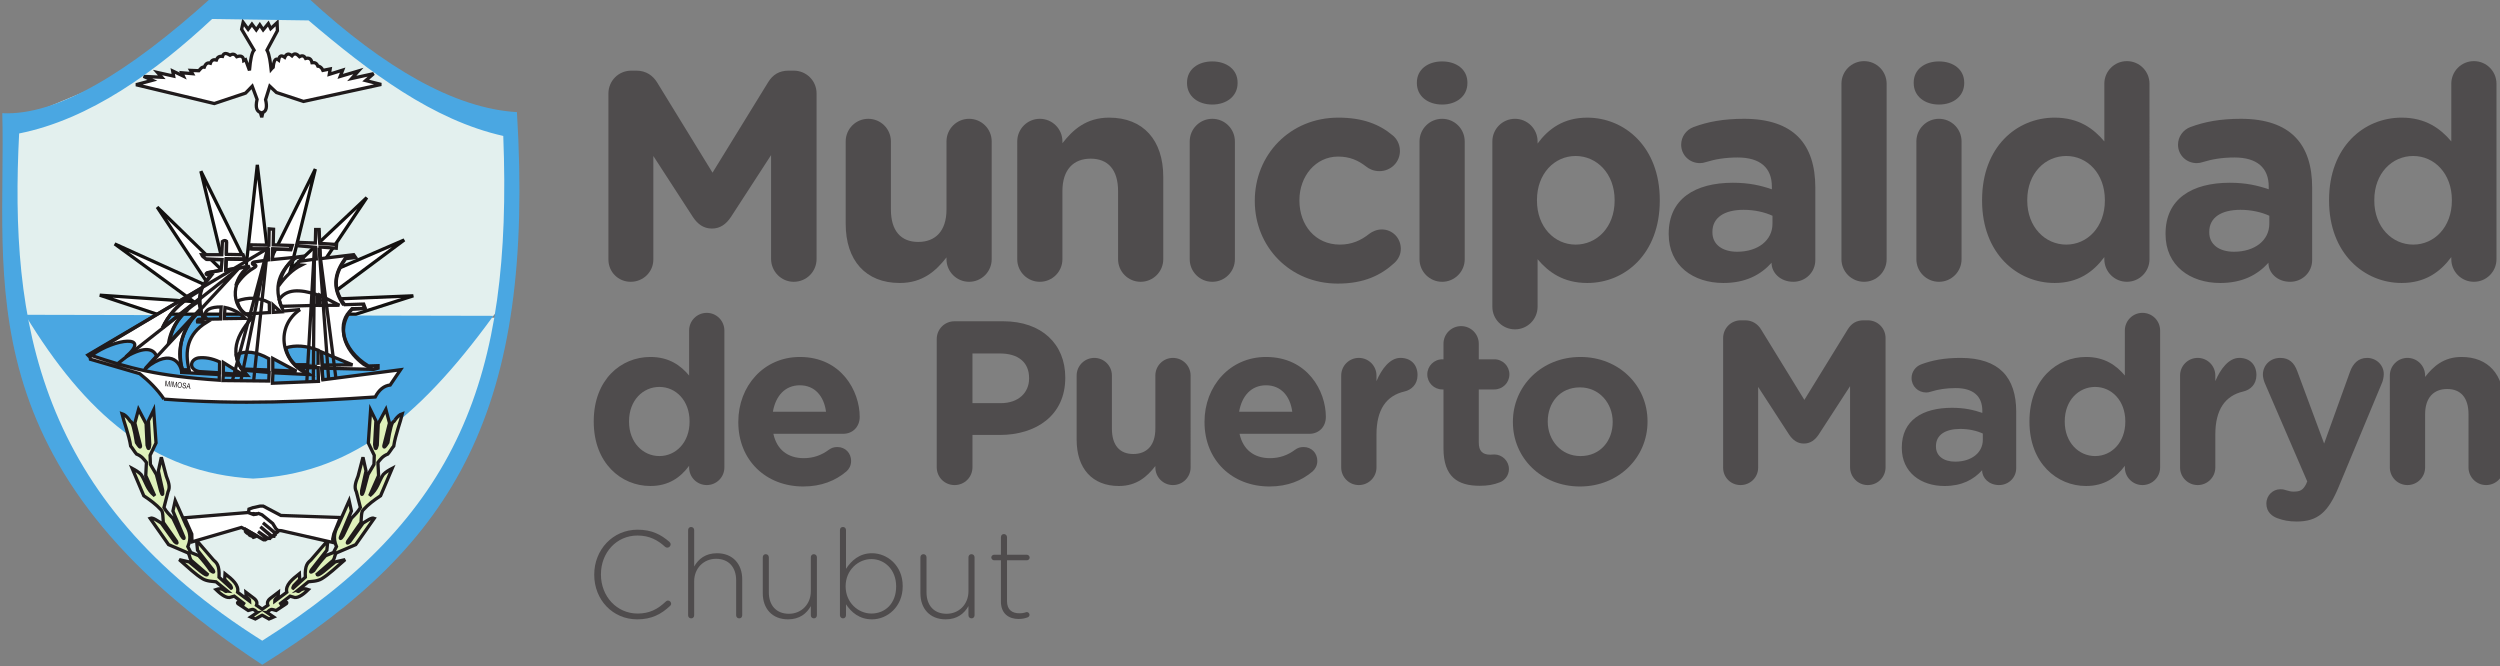 <?xml version="1.0" encoding="UTF-8" standalone="no"?>
<!-- Created with Inkscape (http://www.inkscape.org/) -->

<svg
   width="111.05mm"
   height="29.584mm"
   viewBox="0 0 111.05 29.584"
   version="1.1"
   id="svg1674"
   inkscape:version="1.1.2 (0a00cf5339, 2022-02-04)"
   sodipodi:docname="logoMuni2.svg"
   xmlns:inkscape="http://www.inkscape.org/namespaces/inkscape"
   xmlns:sodipodi="http://sodipodi.sourceforge.net/DTD/sodipodi-0.dtd"
   xmlns="http://www.w3.org/2000/svg"
   xmlns:svg="http://www.w3.org/2000/svg">
  <rect x="0" y="0" width="111.05" height="29.584" fill="#808080" stroke="none"/>
  <sodipodi:namedview
     id="namedview1676"
     pagecolor="#ffffff"
     bordercolor="#666666"
     borderopacity="1.0"
     inkscape:pageshadow="2"
     inkscape:pageopacity="0.0"
     inkscape:pagecheckerboard="0"
     inkscape:document-units="mm"
     showgrid="false"
     inkscape:zoom="0.75187991"
     inkscape:cx="333.16491"
     inkscape:cy="274.64492"
     inkscape:window-width="1870"
     inkscape:window-height="1016"
     inkscape:window-x="50"
     inkscape:window-y="27"
     inkscape:window-maximized="1"
     inkscape:current-layer="layer1" />
  <defs
     id="defs1671">
    <clipPath
       clipPathUnits="userSpaceOnUse"
       id="clipPath39">
      <path
         d="M 0,595.28 H 841.89 V 0 H 0 Z"
         id="path37" />
    </clipPath>
  </defs>
  <g
     inkscape:label="Capa 1"
     inkscape:groupmode="layer"
     id="layer1"
     transform="translate(-16.966,-75.997)">
    <g
       id="g1059"
       transform="matrix(0.353,0,0,-0.353,-139.587,195.084)">
      <g
         id="g35"
         clip-path="url(#clipPath39)">
        <g
           id="g41"
           transform="translate(520.054,325.584)">
          <path
             d="m 0,0 c 0,1.61 1.274,2.884 2.881,2.884 h 0.634 c 1.238,0 2.099,-0.639 2.623,-1.499 l 6.961,-11.341 6.996,11.377 c 0.595,0.975 1.42,1.463 2.581,1.463 h 0.638 c 1.608,0 2.88,-1.274 2.88,-2.884 v -20.803 c 0,-1.61 -1.272,-2.884 -2.88,-2.884 -1.572,0 -2.847,1.311 -2.847,2.884 v 13.058 l -5.05,-7.784 c -0.599,-0.899 -1.344,-1.458 -2.394,-1.458 -1.053,0 -1.797,0.559 -2.395,1.458 L 5.653,-7.857 V -20.88 c 0,-1.571 -1.273,-2.807 -2.851,-2.807 -1.565,0 -2.802,1.236 -2.802,2.807 z"
             style="fill:#4f4c4d;fill-opacity:1;fill-rule:nonzero;stroke:none"
             id="path43" />
        </g>
        <g
           id="g45"
           transform="translate(568.283,304.739)">
          <path
             d="m 0,0 c 0,-1.568 -1.273,-2.842 -2.842,-2.842 -1.571,0 -2.846,1.274 -2.846,2.842 v 0.229 c -1.306,-1.685 -2.992,-3.221 -5.874,-3.221 -4.306,0 -6.81,2.844 -6.81,7.449 v 10.365 c 0,1.573 1.272,2.846 2.844,2.846 1.568,0 2.846,-1.273 2.846,-2.846 v -8.57 c 0,-2.696 1.269,-4.078 3.438,-4.078 2.172,0 3.556,1.382 3.556,4.078 v 8.57 c 0,1.573 1.275,2.846 2.846,2.846 1.569,0 2.842,-1.273 2.842,-2.846 z"
             style="fill:#4f4c4d;fill-opacity:1;fill-rule:nonzero;stroke:none"
             id="path47" />
        </g>
        <g
           id="g49"
           transform="translate(571.499,319.561)">
          <path
             d="M 0,0 C 0,1.573 1.271,2.846 2.843,2.846 4.413,2.846 5.685,1.573 5.685,0 v -0.224 c 1.312,1.681 2.994,3.217 5.877,3.217 4.305,0 6.812,-2.844 6.812,-7.448 v -10.367 c 0,-1.568 -1.271,-2.842 -2.848,-2.842 -1.567,0 -2.838,1.274 -2.838,2.842 v 8.572 c 0,2.698 -1.276,4.08 -3.447,4.08 -2.169,0 -3.556,-1.382 -3.556,-4.08 v -8.572 c 0,-1.568 -1.272,-2.842 -2.842,-2.842 -1.572,0 -2.843,1.274 -2.843,2.842 z"
             style="fill:#4f4c4d;fill-opacity:1;fill-rule:nonzero;stroke:none"
             id="path51" />
        </g>
        <g
           id="g53"
           transform="translate(593.201,319.561)">
          <path
             d="M 0,0 C 0,1.573 1.271,2.846 2.84,2.846 4.417,2.846 5.686,1.573 5.686,0 v -14.822 c 0,-1.568 -1.269,-2.842 -2.846,-2.842 -1.569,0 -2.84,1.274 -2.84,2.842 z m -0.338,7.409 c 0,1.649 1.379,2.658 3.178,2.658 1.796,0 3.185,-1.009 3.185,-2.658 V 7.335 C 6.025,5.689 4.636,4.64 2.84,4.64 c -1.799,0 -3.178,1.049 -3.178,2.695 z"
             style="fill:#4f4c4d;fill-opacity:1;fill-rule:nonzero;stroke:none"
             id="path55" />
        </g>
        <g
           id="g57"
           transform="translate(601.391,312.037)">
          <path
             d="m 0,0 v 0.076 c 0,5.726 4.382,10.441 10.518,10.441 3.03,0 5.164,-0.822 6.847,-2.244 0.374,-0.301 0.899,-0.973 0.899,-1.947 0,-1.422 -1.16,-2.543 -2.582,-2.543 -0.753,0 -1.311,0.295 -1.645,0.56 -1.011,0.785 -2.059,1.273 -3.558,1.273 -2.847,0 -4.864,-2.505 -4.864,-5.464 V 0.076 c 0,-3.067 1.982,-5.535 5.094,-5.535 1.492,0 2.65,0.518 3.736,1.385 0.302,0.221 0.86,0.521 1.536,0.521 1.345,0 2.393,-1.086 2.393,-2.431 0,-0.75 -0.336,-1.349 -0.821,-1.796 -1.681,-1.533 -3.816,-2.587 -7.11,-2.587 C 4.413,-10.367 0,-5.721 0,0"
             style="fill:#4f4c4d;fill-opacity:1;fill-rule:nonzero;stroke:none"
             id="path59" />
        </g>
        <g
           id="g61"
           transform="translate(622.118,319.561)">
          <path
             d="M 0,0 C 0,1.573 1.274,2.846 2.848,2.846 4.418,2.846 5.689,1.573 5.689,0 v -14.822 c 0,-1.568 -1.271,-2.842 -2.841,-2.842 -1.574,0 -2.848,1.274 -2.848,2.842 z m -0.333,7.409 c 0,1.649 1.386,2.658 3.181,2.658 1.794,0 3.18,-1.009 3.18,-2.658 V 7.335 c 0,-1.646 -1.386,-2.695 -3.18,-2.695 -1.795,0 -3.181,1.049 -3.181,2.695 z"
             style="fill:#4f4c4d;fill-opacity:1;fill-rule:nonzero;stroke:none"
             id="path63" />
        </g>
        <g
           id="g65"
           transform="translate(646.67,312.113)">
          <path
             d="m 0,0 v 0.076 c 0,3.328 -2.25,5.538 -4.909,5.538 -2.653,0 -4.863,-2.21 -4.863,-5.538 V 0 c 0,-3.328 2.21,-5.536 4.863,-5.536 C -2.25,-5.536 0,-3.365 0,0 m -15.385,7.448 c 0,1.573 1.274,2.846 2.849,2.846 1.566,0 2.842,-1.273 2.842,-2.846 V 7.185 c 1.383,1.873 3.293,3.255 6.252,3.255 4.678,0 9.125,-3.666 9.125,-10.364 L 5.683,0 c 0,-6.696 -4.377,-10.366 -9.125,-10.366 -3.034,0 -4.901,1.387 -6.252,2.992 v -5.983 c 0,-1.573 -1.276,-2.844 -2.842,-2.844 -1.575,0 -2.849,1.271 -2.849,2.844 z"
             style="fill:#4f4c4d;fill-opacity:1;fill-rule:nonzero;stroke:none"
             id="path67" />
        </g>
        <g
           id="g69"
           transform="translate(666.533,309.196)">
          <path
             d="m 0,0 v 1.01 c -0.973,0.449 -2.245,0.748 -3.629,0.748 -2.43,0 -3.928,-0.975 -3.928,-2.77 v -0.075 c 0,-1.532 1.275,-2.43 3.103,-2.43 C -1.795,-3.517 0,-2.061 0,0 m -13.058,-1.311 v 0.078 c 0,4.375 3.33,6.397 8.079,6.397 2.024,0 3.481,-0.336 4.903,-0.823 v 0.338 c 0,2.354 -1.458,3.664 -4.305,3.664 -1.568,0 -2.841,-0.223 -3.928,-0.56 -0.335,-0.111 -0.56,-0.149 -0.822,-0.149 -1.307,0 -2.359,1.009 -2.359,2.318 0,1.008 0.636,1.869 1.538,2.212 1.794,0.671 3.742,1.047 6.398,1.047 3.107,0 5.351,-0.825 6.775,-2.251 1.493,-1.492 2.17,-3.701 2.17,-6.394 v -9.134 c 0,-1.535 -1.235,-2.731 -2.771,-2.731 -1.647,0 -2.733,1.159 -2.733,2.36 v 0.035 c -1.385,-1.535 -3.29,-2.545 -6.063,-2.545 -3.776,0 -6.882,2.171 -6.882,6.138"
             style="fill:#4f4c4d;fill-opacity:1;fill-rule:nonzero;stroke:none"
             id="path71" />
        </g>
        <g
           id="g73"
           transform="translate(675.213,326.82)">
          <path
             d="M 0,0 C 0,1.572 1.269,2.844 2.847,2.844 4.414,2.844 5.686,1.572 5.686,0 v -22.081 c 0,-1.568 -1.272,-2.842 -2.839,-2.842 -1.578,0 -2.847,1.274 -2.847,2.842 z"
             style="fill:#4f4c4d;fill-opacity:1;fill-rule:nonzero;stroke:none"
             id="path75" />
        </g>
        <g
           id="g77"
           transform="translate(684.641,319.561)">
          <path
             d="m 0,0 c 0,1.573 1.27,2.846 2.846,2.846 1.568,0 2.84,-1.273 2.84,-2.846 v -14.822 c 0,-1.568 -1.272,-2.842 -2.84,-2.842 C 1.27,-17.664 0,-16.39 0,-14.822 Z m -0.335,7.409 c 0,1.649 1.378,2.658 3.181,2.658 1.795,0 3.175,-1.009 3.175,-2.658 V 7.335 c 0,-1.646 -1.38,-2.695 -3.175,-2.695 -1.803,0 -3.181,1.049 -3.181,2.695 z"
             style="fill:#4f4c4d;fill-opacity:1;fill-rule:nonzero;stroke:none"
             id="path79" />
        </g>
        <g
           id="g81"
           transform="translate(698.594,312.19)">
          <path
             d="m 0,0 v -0.076 c 0,-3.328 2.248,-5.536 4.908,-5.536 2.653,0 4.859,2.208 4.859,5.536 V 0 C 9.767,3.328 7.561,5.538 4.908,5.538 2.248,5.538 0,3.364 0,0 m 15.382,-7.45 c 0,-1.568 -1.273,-2.842 -2.842,-2.842 -1.57,0 -2.841,1.274 -2.841,2.842 v 0.264 c -1.387,-1.87 -3.3,-3.256 -6.254,-3.256 -4.68,0 -9.13,3.67 -9.13,10.366 V 0 c 0,6.698 4.373,10.364 9.13,10.364 3.036,0 4.903,-1.382 6.254,-2.992 v 7.259 c 0,1.572 1.271,2.844 2.841,2.844 1.569,0 2.842,-1.272 2.842,-2.844 z"
             style="fill:#4f4c4d;fill-opacity:1;fill-rule:nonzero;stroke:none"
             id="path83" />
        </g>
        <g
           id="g85"
           transform="translate(729.054,309.196)">
          <path
             d="m 0,0 v 1.01 c -0.969,0.449 -2.246,0.748 -3.627,0.748 -2.435,0 -3.931,-0.975 -3.931,-2.77 v -0.075 c 0,-1.532 1.269,-2.43 3.104,-2.43 C -1.796,-3.517 0,-2.061 0,0 m -13.058,-1.311 v 0.078 c 0,4.375 3.331,6.397 8.081,6.397 2.017,0 3.483,-0.336 4.903,-0.823 v 0.338 c 0,2.354 -1.459,3.664 -4.303,3.664 -1.57,0 -2.845,-0.223 -3.933,-0.56 -0.334,-0.111 -0.56,-0.149 -0.821,-0.149 -1.308,0 -2.358,1.009 -2.358,2.318 0,1.008 0.636,1.869 1.534,2.212 1.799,0.671 3.743,1.047 6.397,1.047 3.108,0 5.356,-0.825 6.773,-2.251 C 4.719,9.468 5.39,7.259 5.39,4.566 v -9.134 c 0,-1.535 -1.231,-2.731 -2.77,-2.731 -1.646,0 -2.73,1.159 -2.73,2.36 v 0.035 c -1.384,-1.535 -3.296,-2.545 -6.07,-2.545 -3.775,0 -6.878,2.171 -6.878,6.138"
             style="fill:#4f4c4d;fill-opacity:1;fill-rule:nonzero;stroke:none"
             id="path87" />
        </g>
        <g
           id="g89"
           transform="translate(742.264,312.19)">
          <path
             d="m 0,0 v -0.076 c 0,-3.328 2.242,-5.536 4.897,-5.536 2.66,0 4.865,2.208 4.865,5.536 V 0 C 9.762,3.328 7.557,5.538 4.897,5.538 2.242,5.538 0,3.364 0,0 m 15.375,-7.45 c 0,-1.568 -1.267,-2.842 -2.843,-2.842 -1.573,0 -2.843,1.274 -2.843,2.842 v 0.264 c -1.385,-1.87 -3.293,-3.256 -6.25,-3.256 -4.677,0 -9.131,3.67 -9.131,10.366 V 0 c 0,6.698 4.38,10.364 9.131,10.364 3.03,0 4.899,-1.382 6.25,-2.992 v 7.259 c 0,1.572 1.27,2.844 2.843,2.844 1.576,0 2.843,-1.272 2.843,-2.844 z"
             style="fill:#4f4c4d;fill-opacity:1;fill-rule:nonzero;stroke:none"
             id="path91" />
        </g>
        <g
           id="g93"
           transform="translate(522.648,284.347)">
          <path
             d="m 0,0 v -0.058 c 0,-2.601 1.751,-4.321 3.821,-4.321 2.075,0 3.796,1.72 3.796,4.321 V 0 C 7.617,2.599 5.896,4.321 3.821,4.321 1.751,4.321 0,2.627 0,0 m 11.998,-5.813 c 0,-1.224 -0.994,-2.216 -2.218,-2.216 -1.229,0 -2.22,0.992 -2.22,2.216 v 0.208 c -1.079,-1.46 -2.567,-2.541 -4.877,-2.541 -3.651,0 -7.124,2.861 -7.124,8.088 V 0 c 0,5.229 3.415,8.091 7.124,8.091 2.37,0 3.825,-1.083 4.877,-2.335 v 5.663 c 0,1.227 0.991,2.223 2.22,2.223 1.224,0 2.218,-0.996 2.218,-2.223 z"
             style="fill:#4f4c4d;fill-opacity:1;fill-rule:nonzero;stroke:none"
             id="path95" />
        </g>
        <g
           id="g97"
           transform="translate(547.437,285.545)">
          <path
             d="M 0,0 C -0.264,1.987 -1.428,3.329 -3.296,3.329 -5.14,3.329 -6.337,2.016 -6.686,0 Z m -2.859,-9.405 c -4.704,0 -8.18,3.304 -8.18,8.092 v 0.057 c 0,4.473 3.185,8.149 7.743,8.149 5.227,0 7.533,-4.296 7.533,-7.535 0,-1.282 -0.91,-2.134 -2.076,-2.134 h -8.787 c 0.434,-2.013 1.841,-3.065 3.821,-3.065 1.23,0 2.248,0.382 3.153,1.052 0.327,0.233 0.615,0.349 1.085,0.349 0.989,0 1.724,-0.758 1.724,-1.754 0,-0.582 -0.262,-1.019 -0.584,-1.311 -1.375,-1.165 -3.154,-1.9 -5.432,-1.9"
             style="fill:#4f4c4d;fill-opacity:1;fill-rule:nonzero;stroke:none"
             id="path99" />
        </g>
        <g
           id="g101"
           transform="translate(569.426,286.626)">
          <path
             d="m 0,0 c 2.246,0 3.564,1.341 3.564,3.099 v 0.057 c 0,2.014 -1.4,3.094 -3.653,3.094 H -3.562 V 0 Z m -8.059,8.059 c 0,1.253 0.992,2.246 2.246,2.246 h 6.105 c 4.878,0 7.824,-2.888 7.824,-7.065 V 3.182 c 0,-4.731 -3.675,-7.185 -8.262,-7.185 h -3.416 v -4.06 c 0,-1.253 -0.996,-2.246 -2.251,-2.246 -1.254,0 -2.246,0.993 -2.246,2.246 z"
             style="fill:#4f4c4d;fill-opacity:1;fill-rule:nonzero;stroke:none"
             id="path103" />
        </g>
        <g
           id="g105"
           transform="translate(593.314,278.533)">
          <path
             d="m 0,0 c 0,-1.224 -0.995,-2.216 -2.223,-2.216 -1.226,0 -2.213,0.992 -2.213,2.216 v 0.18 c -1.026,-1.316 -2.341,-2.513 -4.587,-2.513 -3.36,0 -5.318,2.219 -5.318,5.812 v 8.09 c 0,1.224 0.995,2.218 2.219,2.218 1.229,0 2.219,-0.994 2.219,-2.218 V 4.88 c 0,-2.106 0.996,-3.186 2.689,-3.186 1.695,0 2.778,1.08 2.778,3.186 v 6.689 c 0,1.224 0.987,2.218 2.213,2.218 1.228,0 2.223,-0.994 2.223,-2.218 z"
             style="fill:#4f4c4d;fill-opacity:1;fill-rule:nonzero;stroke:none"
             id="path107" />
        </g>
        <g
           id="g109"
           transform="translate(606.105,285.545)">
          <path
             d="M 0,0 C -0.261,1.987 -1.434,3.329 -3.302,3.329 -5.141,3.329 -6.34,2.016 -6.688,0 Z m -2.864,-9.405 c -4.7,0 -8.177,3.304 -8.177,8.092 v 0.057 c 0,4.473 3.187,8.149 7.739,8.149 5.229,0 7.531,-4.296 7.531,-7.535 0,-1.282 -0.899,-2.134 -2.069,-2.134 h -8.793 c 0.438,-2.013 1.843,-3.065 3.828,-3.065 1.226,0 2.251,0.382 3.152,1.052 0.324,0.233 0.619,0.349 1.082,0.349 0.997,0 1.724,-0.758 1.724,-1.754 0,-0.582 -0.265,-1.019 -0.588,-1.311 -1.366,-1.165 -3.153,-1.9 -5.429,-1.9"
             style="fill:#4f4c4d;fill-opacity:1;fill-rule:nonzero;stroke:none"
             id="path111" />
        </g>
        <g
           id="g113"
           transform="translate(612.264,290.103)">
          <path
             d="M 0,0 C 0,1.224 0.991,2.218 2.218,2.218 3.447,2.218 4.44,1.224 4.44,0 v -0.706 c 0.641,1.522 1.691,2.924 3.009,2.924 1.371,0 2.157,-0.906 2.157,-2.16 0,-1.171 -0.759,-1.87 -1.661,-2.072 C 5.69,-2.542 4.44,-4.265 4.44,-7.422 v -4.147 c 0,-1.224 -0.993,-2.216 -2.222,-2.216 -1.227,0 -2.218,0.992 -2.218,2.216 z"
             style="fill:#4f4c4d;fill-opacity:1;fill-rule:nonzero;stroke:none"
             id="path115" />
        </g>
        <g
           id="g117"
           transform="translate(625.135,280.932)">
          <path
             d="m 0,0 v 7.419 h -0.143 c -1.051,0 -1.894,0.844 -1.894,1.894 0,1.053 0.843,1.899 1.894,1.899 H 0 v 1.959 c 0,1.227 0.996,2.218 2.22,2.218 1.226,0 2.222,-0.991 2.222,-2.218 v -1.959 h 1.955 c 1.053,0 1.899,-0.846 1.899,-1.899 0,-1.05 -0.846,-1.894 -1.899,-1.894 H 4.442 V 0.73 c 0,-1.024 0.436,-1.519 1.431,-1.519 0.146,0 0.438,0.026 0.524,0.026 0.995,0 1.839,-0.818 1.839,-1.837 0,-0.788 -0.523,-1.436 -1.138,-1.663 C 6.281,-4.587 5.519,-4.704 4.553,-4.704 1.842,-4.704 0,-3.622 0,0"
             style="fill:#4f4c4d;fill-opacity:1;fill-rule:nonzero;stroke:none"
             id="path119" />
        </g>
        <g
           id="g121"
           transform="translate(646.426,284.232)">
          <path
             d="m 0,0 v 0.057 c 0,2.307 -1.668,4.322 -4.118,4.322 -2.541,0 -4.053,-1.957 -4.053,-4.265 V 0.057 c 0,-2.307 1.656,-4.322 4.112,-4.322 C -1.52,-4.265 0,-2.308 0,0 m -12.557,0 v 0.057 c 0,4.499 3.621,8.148 8.498,8.148 4.844,0 8.444,-3.592 8.444,-8.091 V 0.057 c 0,-4.496 -3.628,-8.15 -8.503,-8.15 -4.845,0 -8.439,3.593 -8.439,8.093"
             style="fill:#4f4c4d;fill-opacity:1;fill-rule:nonzero;stroke:none"
             id="path123" />
        </g>
        <g
           id="g125"
           transform="translate(660.323,294.801)">
          <path
             d="m 0,0 c 0,1.262 0.993,2.251 2.247,2.251 h 0.502 c 0.961,0 1.632,-0.496 2.039,-1.171 l 5.435,-8.846 5.461,8.877 c 0.467,0.759 1.106,1.14 2.012,1.14 h 0.497 c 1.256,0 2.249,-0.989 2.249,-2.251 v -16.237 c 0,-1.254 -0.993,-2.246 -2.249,-2.246 -1.224,0 -2.219,1.019 -2.219,2.246 v 10.198 l -3.945,-6.081 c -0.466,-0.698 -1.049,-1.138 -1.867,-1.138 -0.812,0 -1.4,0.44 -1.866,1.138 l -3.888,5.987 v -10.16 c 0,-1.227 -0.991,-2.19 -2.214,-2.19 -1.23,0 -2.194,0.963 -2.194,2.19 z"
             style="fill:#4f4c4d;fill-opacity:1;fill-rule:nonzero;stroke:none"
             id="path127" />
        </g>
        <g
           id="g129"
           transform="translate(693.003,282.013)">
          <path
             d="m 0,0 v 0.788 c -0.76,0.351 -1.752,0.582 -2.834,0.582 -1.897,0 -3.065,-0.76 -3.065,-2.159 v -0.059 c 0,-1.197 0.99,-1.9 2.422,-1.9 C -1.406,-2.748 0,-1.607 0,0 m -10.196,-1.023 v 0.056 c 0,3.421 2.599,4.996 6.309,4.996 1.576,0 2.716,-0.263 3.824,-0.643 V 3.65 c 0,1.838 -1.137,2.859 -3.356,2.859 -1.223,0 -2.219,-0.171 -3.06,-0.433 -0.266,-0.091 -0.443,-0.122 -0.653,-0.122 -1.014,0 -1.836,0.795 -1.836,1.816 0,0.783 0.497,1.455 1.197,1.719 1.402,0.529 2.924,0.819 4.996,0.819 2.423,0 4.176,-0.64 5.284,-1.755 C 3.676,7.384 4.2,5.663 4.2,3.562 v -7.126 c 0,-1.198 -0.958,-2.131 -2.158,-2.131 -1.283,0 -2.13,0.906 -2.13,1.839 v 0.029 c -1.083,-1.198 -2.572,-1.986 -4.735,-1.986 -2.948,0 -5.373,1.695 -5.373,4.79"
             style="fill:#4f4c4d;fill-opacity:1;fill-rule:nonzero;stroke:none"
             id="path131" />
        </g>
        <g
           id="g133"
           transform="translate(703.312,284.347)">
          <path
             d="m 0,0 v -0.058 c 0,-2.601 1.751,-4.321 3.826,-4.321 2.07,0 3.794,1.72 3.794,4.321 V 0 C 7.62,2.599 5.896,4.321 3.826,4.321 1.751,4.321 0,2.627 0,0 m 12.001,-5.813 c 0,-1.224 -0.989,-2.216 -2.224,-2.216 -1.223,0 -2.215,0.992 -2.215,2.216 v 0.208 c -1.08,-1.46 -2.572,-2.541 -4.881,-2.541 -3.647,0 -7.122,2.861 -7.122,8.088 V 0 c 0,5.229 3.42,8.091 7.122,8.091 2.368,0 3.826,-1.083 4.881,-2.335 v 5.663 c 0,1.227 0.992,2.223 2.215,2.223 1.235,0 2.224,-0.996 2.224,-2.223 z"
             style="fill:#4f4c4d;fill-opacity:1;fill-rule:nonzero;stroke:none"
             id="path135" />
        </g>
        <g
           id="g137"
           transform="translate(717.823,290.103)">
          <path
             d="M 0,0 C 0,1.224 0.99,2.218 2.219,2.218 3.445,2.218 4.437,1.224 4.437,0 v -0.706 c 0.643,1.522 1.693,2.924 3.008,2.924 1.372,0 2.164,-0.906 2.164,-2.16 0,-1.171 -0.762,-1.87 -1.668,-2.072 C 5.692,-2.542 4.437,-4.265 4.437,-7.422 v -4.147 c 0,-1.224 -0.992,-2.216 -2.218,-2.216 -1.229,0 -2.219,0.992 -2.219,2.216 z"
             style="fill:#4f4c4d;fill-opacity:1;fill-rule:nonzero;stroke:none"
             id="path139" />
        </g>
        <g
           id="g141"
           transform="translate(730.085,272.142)">
          <path
             d="m 0,0 c -0.645,0.231 -1.402,0.759 -1.402,1.836 0,1.082 0.848,1.813 1.753,1.813 0.351,0 0.556,-0.058 0.723,-0.118 0.385,-0.116 0.618,-0.177 0.941,-0.177 0.789,0 1.17,0.15 1.578,0.935 l 0.147,0.35 -5.345,12.384 c -0.119,0.29 -0.235,0.731 -0.235,1.025 0,1.255 0.961,2.131 2.191,2.131 1.108,0 1.751,-0.616 2.133,-1.664 l 3.383,-9.114 3.275,9.082 c 0.351,0.937 0.992,1.696 2.128,1.696 1.14,0 2.104,-0.876 2.104,-2.044 0,-0.352 -0.116,-0.848 -0.207,-1.052 L 7.707,3.972 C 6.395,0.787 5.083,-0.411 2.426,-0.411 1.428,-0.411 0.726,-0.265 0,0"
             style="fill:#4f4c4d;fill-opacity:1;fill-rule:nonzero;stroke:none"
             id="path143" />
        </g>
        <g
           id="g145"
           transform="translate(744.22,290.103)">
          <path
             d="m 0,0 c 0,1.224 0.991,2.218 2.218,2.218 1.227,0 2.22,-0.994 2.22,-2.218 v -0.178 c 1.023,1.313 2.336,2.513 4.584,2.513 3.358,0 5.316,-2.221 5.316,-5.812 v -8.092 c 0,-1.224 -0.991,-2.216 -2.22,-2.216 -1.224,0 -2.219,0.992 -2.219,2.216 v 6.687 c 0,2.108 -0.99,3.185 -2.685,3.185 -1.689,0 -2.776,-1.077 -2.776,-3.185 v -6.687 c 0,-1.224 -0.993,-2.216 -2.22,-2.216 -1.227,0 -2.218,0.992 -2.218,2.216 z"
             style="fill:#4f4c4d;fill-opacity:1;fill-rule:nonzero;stroke:none"
             id="path147" />
        </g>
        <g
           id="g149"
           transform="translate(518.269,265.026)">
          <path
             d="M 0,0 V 0.035 C 0,3.122 2.304,5.677 5.455,5.677 7.261,5.677 8.4,5.054 9.46,4.147 9.538,4.068 9.616,3.96 9.616,3.822 9.616,3.604 9.411,3.417 9.193,3.417 9.082,3.417 8.979,3.464 8.914,3.526 8.006,4.353 6.964,4.942 5.439,4.942 2.816,4.942 0.844,2.811 0.844,0.067 V 0.035 c 0,-2.762 2.01,-4.91 4.611,-4.91 1.477,0 2.521,0.53 3.552,1.514 0.06,0.062 0.152,0.12 0.281,0.12 0.201,0 0.389,-0.185 0.389,-0.389 0,-0.12 -0.061,-0.217 -0.128,-0.279 C 8.451,-4.937 7.243,-5.606 5.418,-5.606 2.304,-5.606 0,-3.128 0,0"
             style="fill:#4f4c4d;fill-opacity:1;fill-rule:nonzero;stroke:none"
             id="path151" />
        </g>
        <g
           id="g153"
           transform="translate(530.083,270.655)">
          <path
             d="M 0,0 C 0,0.219 0.152,0.39 0.372,0.39 0.59,0.39 0.762,0.219 0.762,0 v -4.582 c 0.528,0.933 1.417,1.668 2.866,1.668 2.007,0 3.179,-1.372 3.179,-3.274 v -4.533 c 0,-0.237 -0.156,-0.39 -0.369,-0.39 -0.222,0 -0.394,0.153 -0.394,0.39 v 4.396 c 0,1.633 -0.921,2.711 -2.527,2.711 -1.557,0 -2.755,-1.188 -2.755,-2.835 v -4.272 c 0,-0.237 -0.158,-0.39 -0.374,-0.39 -0.221,0 -0.388,0.153 -0.388,0.39 z"
             style="fill:#4f4c4d;fill-opacity:1;fill-rule:nonzero;stroke:none"
             id="path155" />
        </g>
        <g
           id="g157"
           transform="translate(546.289,259.935)">
          <path
             d="m 0,0 c 0,-0.217 -0.158,-0.391 -0.376,-0.391 -0.216,0 -0.389,0.154 -0.389,0.391 v 1.153 c -0.529,-0.936 -1.415,-1.668 -2.868,-1.668 -2.01,0 -3.179,1.373 -3.179,3.275 v 4.532 c 0,0.233 0.157,0.394 0.374,0.394 0.219,0 0.389,-0.161 0.389,-0.394 V 2.895 c 0,-1.633 0.921,-2.708 2.529,-2.708 1.554,0 2.755,1.183 2.755,2.837 v 4.268 c 0,0.233 0.156,0.394 0.373,0.394 C -0.172,7.686 0,7.525 0,7.292 Z"
             style="fill:#4f4c4d;fill-opacity:1;fill-rule:nonzero;stroke:none"
             id="path159" />
        </g>
        <g
           id="g161"
           transform="translate(556.26,263.55)">
          <path
             d="m 0,0 v 0.03 c 0,2.088 -1.448,3.426 -3.116,3.426 -1.653,0 -3.24,-1.385 -3.24,-3.411 V 0.014 c 0,-2.041 1.587,-3.412 3.24,-3.412 C -1.384,-3.398 0,-2.137 0,0 m -7.073,7.105 c 0,0.238 0.153,0.39 0.378,0.39 0.21,0 0.385,-0.152 0.385,-0.39 V 2.226 c 0.686,1.048 1.698,1.965 3.275,1.965 1.915,0 3.86,-1.543 3.86,-4.13 V 0.03 c 0,-2.587 -1.945,-4.16 -3.86,-4.16 -1.597,0 -2.623,0.904 -3.275,1.898 v -1.383 c 0,-0.217 -0.156,-0.391 -0.373,-0.391 -0.213,0 -0.39,0.174 -0.39,0.391 z"
             style="fill:#4f4c4d;fill-opacity:1;fill-rule:nonzero;stroke:none"
             id="path163" />
        </g>
        <g
           id="g165"
           transform="translate(566.127,259.935)">
          <path
             d="m 0,0 c 0,-0.217 -0.155,-0.391 -0.374,-0.391 -0.215,0 -0.394,0.154 -0.394,0.391 v 1.153 c -0.531,-0.936 -1.41,-1.668 -2.865,-1.668 -2.009,0 -3.18,1.373 -3.18,3.275 v 4.532 c 0,0.233 0.159,0.394 0.377,0.394 0.217,0 0.39,-0.161 0.39,-0.394 V 2.895 c 0,-1.633 0.918,-2.708 2.524,-2.708 1.557,0 2.754,1.183 2.754,2.837 v 4.268 c 0,0.233 0.16,0.394 0.379,0.394 C -0.17,7.686 0,7.525 0,7.292 Z"
             style="fill:#4f4c4d;fill-opacity:1;fill-rule:nonzero;stroke:none"
             id="path167" />
        </g>
        <g
           id="g169"
           transform="translate(569.445,261.648)">
          <path
             d="m 0,0 v 5.205 h -0.855 c -0.186,0 -0.359,0.172 -0.359,0.36 0,0.182 0.173,0.34 0.359,0.34 H 0 v 2.213 c 0,0.219 0.154,0.39 0.373,0.39 0.216,0 0.392,-0.171 0.392,-0.39 V 5.905 H 3.26 c 0.182,0 0.359,-0.17 0.359,-0.357 C 3.619,5.357 3.442,5.205 3.26,5.205 H 0.765 V 0.079 c 0,-1.139 0.671,-1.546 1.588,-1.546 0.547,0 0.793,0.157 0.907,0.157 0.169,0 0.34,-0.157 0.34,-0.342 0,-0.154 -0.094,-0.263 -0.246,-0.329 -0.315,-0.11 -0.671,-0.2 -1.127,-0.2 C 0.995,-2.181 0,-1.51 0,0"
             style="fill:#4f4c4d;fill-opacity:1;fill-rule:nonzero;stroke:none"
             id="path171" />
        </g>
        <g
           id="g173"
           transform="translate(446.165,297.704)">
          <path
             d="M 0,0 60.292,-0.331 57.611,-12.185 51.247,-24.042 40.192,-35.9 30.814,-42.158 19.089,-34.58 7.368,-20.746 2.681,-10.534 Z"
             style="fill:#e3f0ee;fill-opacity:1;fill-rule:evenodd;stroke:none"
             id="path175" />
        </g>
        <g
           id="g177"
           transform="translate(507.353,309.025)">
          <path
             d="m 0,0 0.633,0.001 -0.545,13.362 -13.776,4.332 -12.117,9.926 h -12.113 l -8.448,-7.945 -16.344,-6.854 0.148,-10.359 h -0.018 c 0,0 0.009,-0.091 0.021,-0.25 l 0.038,-2.393 0.173,0.001 c 0.327,-3.696 0.896,-9.965 0.979,-10.058 l 5.358,-6.441 4.608,-4.828 8.649,-7.703 10.84,-1.419 12.315,2.434 9.01,6.564 6.944,7.994 4.213,5.023 -0.177,3.769 z"
             style="fill:#e3f0ee;fill-opacity:1;fill-rule:evenodd;stroke:none"
             id="path179" />
        </g>
        <g
           id="g181"
           transform="translate(505.576,297.613)">
          <path
             d="m 0,0 -58.921,0.132 c 7.548,-12.409 16.052,-19.908 28.687,-20.612 C -18.475,-19.872 -9.836,-13.548 0,0"
             style="fill:#4aa7e2;fill-opacity:1;fill-rule:evenodd;stroke:none"
             id="path183" />
        </g>
        <g
           id="g185"
           transform="translate(458.833,285.31)">
          <path
             d="m 0,0 c 0.233,-0.994 0.886,-2.669 1.102,-4.087 0.247,-0.287 0.481,-0.715 0.732,-1 0.676,-0.269 0.95,-0.672 1.251,-1.062 -0.027,-0.551 -0.058,-1.095 -0.086,-1.65 0.379,-0.843 0.755,-1.695 1.128,-2.539 -1.015,0.821 -1.12,1.789 -1.709,2.667 -0.321,0.337 -0.724,0.564 -1.126,0.779 0.485,-1.148 0.975,-2.293 1.461,-3.446 0.806,-0.537 1.56,-1.1 2.17,-1.766 0.27,-0.22 0.224,-1.003 0.289,-1.591 0.555,-0.794 1.116,-1.594 1.67,-2.385 0.121,-0.276 0.037,-0.291 -0.249,-0.036 -0.554,0.771 -1.113,1.553 -1.671,2.334 -0.497,0.288 -1.062,0.758 -1.417,0.613 0.777,-1.104 1.556,-2.215 2.33,-3.319 0.372,-0.17 0.807,-0.347 1.234,-0.527 0.429,-0.179 0.861,-0.357 1.229,-0.525 0.212,-0.316 0.17,-0.602 0.376,-0.919 0.686,-0.59 1.364,-1.173 2.048,-1.763 -0.093,-0.406 -1.405,0.868 -2.294,1.56 -0.42,0.097 -0.836,0.189 -1.249,0.286 1.153,-1 2.059,-1.881 2.949,-2.411 0.562,-0.335 1.314,-0.322 1.675,-0.375 0.474,-0.384 0.949,-0.765 1.419,-1.153 -0.044,0.005 -0.056,-0.061 -0.104,-0.057 -0.042,0.005 -0.1,-0.019 -0.128,0.014 -0.474,0.416 -0.84,0.334 -1.187,0.215 0.809,-0.791 1.446,-1.139 1.882,-0.946 0.134,0.039 0.271,0.079 0.413,0.122 0.446,-0.346 0.889,-0.682 1.336,-1.027 -0.766,0.313 -1.057,0.338 -0.877,0.083 0.43,-0.291 0.863,-0.578 1.299,-0.863 0.146,0.037 0.301,0.088 0.454,0.126 0.256,0.07 0.484,-0.168 0.666,-0.371 0.005,-0.002 0.013,-0.008 0.016,-0.008 -0.274,-0.191 -0.553,-0.376 -0.828,-0.566 0.192,-0.086 0.389,-0.164 0.583,-0.247 0.25,0.139 0.503,0.274 0.748,0.414 0.04,0.018 0.076,0.045 0.114,0.06 0.04,-0.015 0.078,-0.042 0.113,-0.06 0.252,-0.14 0.506,-0.275 0.749,-0.414 0.203,0.083 0.397,0.161 0.59,0.247 -0.277,0.19 -0.553,0.375 -0.831,0.566 0.001,0 0.006,0.006 0.016,0.008 0.182,0.203 0.411,0.441 0.664,0.371 0.154,-0.038 0.307,-0.089 0.459,-0.126 0.433,0.285 0.866,0.572 1.294,0.863 0.184,0.255 -0.111,0.23 -0.876,-0.083 0.448,0.345 0.894,0.681 1.338,1.027 0.138,-0.043 0.275,-0.083 0.412,-0.122 0.434,-0.193 1.078,0.155 1.881,0.946 -0.349,0.119 -0.718,0.201 -1.182,-0.215 -0.034,-0.033 -0.089,-0.009 -0.132,-0.014 -0.05,-0.004 -0.063,0.062 -0.104,0.057 0.474,0.388 0.939,0.769 1.418,1.153 0.359,0.053 1.112,0.04 1.674,0.375 0.883,0.53 1.793,1.411 2.957,2.411 -0.422,-0.097 -0.832,-0.189 -1.256,-0.286 -0.885,-0.692 -2.202,-1.966 -2.286,-1.56 0.678,0.59 1.357,1.173 2.041,1.763 0.206,0.317 0.166,0.603 0.376,0.919 0.371,0.168 0.798,0.346 1.233,0.525 0.426,0.18 0.857,0.357 1.225,0.527 0.779,1.104 1.556,2.215 2.334,3.319 -0.351,0.145 -0.916,-0.325 -1.42,-0.613 -0.553,-0.781 -1.107,-1.563 -1.667,-2.334 -0.287,-0.255 -0.374,-0.24 -0.251,0.036 0.557,0.791 1.112,1.591 1.67,2.385 0.061,0.588 0.015,1.371 0.295,1.591 0.597,0.666 1.354,1.229 2.17,1.766 0.489,1.153 0.971,2.298 1.458,3.446 -0.403,-0.215 -0.813,-0.442 -1.127,-0.779 -0.584,-0.878 -0.697,-1.846 -1.706,-2.667 0.375,0.844 0.745,1.696 1.122,2.539 -0.027,0.555 -0.053,1.099 -0.083,1.65 0.3,0.39 0.572,0.793 1.248,1.062 0.256,0.285 0.488,0.713 0.742,1 0.208,1.418 0.864,3.093 1.092,4.087 -0.695,-0.215 -1.207,-1.282 -1.083,-0.983 -0.227,-0.014 -0.475,-0.952 -0.751,-2.663 -0.288,-0.451 -0.538,-0.785 -0.498,-0.375 0.231,0.947 0.474,1.885 0.707,2.831 -0.15,0.574 -0.301,1.145 -0.456,1.721 -0.321,-0.599 -0.64,-1.198 -0.962,-1.803 -0.039,-0.904 -0.083,-1.802 -0.125,-2.707 -0.152,-0.583 -0.264,-0.554 -0.329,0.081 0.051,1 0.104,1.997 0.161,2.994 C 31.744,-0.45 31.521,0 31.297,0.45 c -0.093,-1.387 -0.192,-2.763 -0.289,-4.142 0.248,-0.523 0.499,-1.043 0.748,-1.558 -0.012,-0.388 -0.027,-0.77 -0.039,-1.146 -0.252,-0.427 -0.5,-0.848 -0.749,-1.275 -0.182,-0.682 -0.369,-1.368 -0.543,-2.047 -0.21,-0.62 -0.29,-0.603 -0.256,0.036 0.187,0.826 0.365,1.642 0.549,2.463 -0.128,0.573 -0.254,1.147 -0.382,1.725 -0.206,-0.799 -0.416,-1.586 -0.62,-2.38 -0.255,-0.671 -0.55,-1.342 -0.21,-1.971 0.164,-0.657 0.332,-1.315 0.505,-1.968 -0.293,-0.539 -0.715,-0.939 -1.13,-1.356 -0.346,-0.724 -0.703,-1.45 -1.045,-2.176 -0.271,-0.449 -0.501,-0.538 -0.251,0 0.433,1.027 0.863,2.052 1.296,3.086 -0.101,0.433 -0.199,0.873 -0.292,1.307 -0.466,-1.033 -0.922,-2.08 -1.379,-3.118 -0.436,-0.735 -0.677,-1.558 -0.21,-2.667 -0.123,-0.241 -0.25,-0.488 -0.373,-0.737 -0.338,-0.134 -0.663,-0.268 -0.998,-0.407 -0.545,-0.594 -1.042,-1.222 -1.5,-1.89 -0.371,-0.251 -0.466,-0.228 -0.294,0.085 0.653,0.833 1.308,1.665 1.956,2.496 0.045,0.421 0.087,0.826 0.127,1.238 -0.712,-0.817 -1.418,-1.64 -2.131,-2.462 -0.375,-0.343 -0.788,-0.603 -0.705,-2.173 -0.514,-0.465 -1.032,-0.934 -1.545,-1.392 -0.053,0.022 -0.023,0.134 0.086,0.325 0.255,0.257 0.495,0.521 0.751,0.778 -0.015,0.241 -0.029,0.483 -0.042,0.737 -0.917,-0.721 -1.795,-1.448 -1.585,-2.338 -0.519,-0.387 -1.027,-0.771 -1.539,-1.147 -0.014,0.191 0.172,0.376 0.455,0.574 0.01,0.186 0.029,0.382 0.036,0.573 -0.355,-0.275 -0.721,-0.544 -1.082,-0.82 -0.237,-0.204 -0.383,-0.452 -0.25,-0.822 -0.235,-0.156 -0.478,-0.328 -0.718,-0.489 -0.238,0.161 -0.481,0.333 -0.714,0.489 0.135,0.37 -0.013,0.618 -0.254,0.822 -0.365,0.276 -0.719,0.545 -1.081,0.82 0.011,-0.191 0.027,-0.387 0.039,-0.573 0.283,-0.198 0.469,-0.383 0.462,-0.574 -0.516,0.376 -1.036,0.76 -1.543,1.147 0.206,0.89 -0.671,1.617 -1.588,2.338 -0.018,-0.254 -0.028,-0.496 -0.037,-0.737 0.248,-0.257 0.497,-0.521 0.749,-0.778 0.111,-0.191 0.133,-0.303 0.08,-0.325 -0.512,0.458 -1.029,0.927 -1.538,1.392 0.079,1.57 -0.335,1.83 -0.708,2.173 -0.714,0.822 -1.428,1.645 -2.127,2.462 0.039,-0.412 0.076,-0.817 0.125,-1.238 0.648,-0.831 1.301,-1.663 1.959,-2.496 0.172,-0.313 0.066,-0.336 -0.298,-0.085 -0.457,0.668 -0.959,1.296 -1.5,1.89 -0.331,0.139 -0.666,0.273 -0.997,0.407 -0.128,0.249 -0.249,0.496 -0.382,0.737 0.47,1.109 0.236,1.932 -0.204,2.667 -0.46,1.038 -0.918,2.085 -1.381,3.118 -0.094,-0.434 -0.191,-0.874 -0.29,-1.307 0.433,-1.034 0.865,-2.059 1.296,-3.086 0.26,-0.538 0.02,-0.449 -0.249,0 -0.347,0.726 -0.698,1.452 -1.047,2.176 -0.416,0.417 -0.835,0.817 -1.128,1.356 0.171,0.653 0.336,1.311 0.508,1.968 0.329,0.629 0.04,1.3 -0.213,1.971 -0.21,0.794 -0.419,1.581 -0.626,2.38 C 4.835,-6.072 4.713,-6.646 4.587,-7.219 4.77,-8.04 4.946,-8.856 5.134,-9.682 5.169,-10.321 5.088,-10.338 4.877,-9.718 4.696,-9.039 4.519,-8.353 4.341,-7.671 4.087,-7.244 3.835,-6.823 3.586,-6.396 3.569,-6.02 3.558,-5.638 3.545,-5.25 3.796,-4.735 4.043,-4.215 4.295,-3.692 4.195,-2.313 4.1,-0.937 3.999,0.45 3.782,0 3.558,-0.45 3.339,-0.904 3.396,-1.901 3.447,-2.898 3.5,-3.898 3.438,-4.533 3.318,-4.562 3.169,-3.979 3.129,-3.074 3.085,-2.176 3.044,-1.272 2.729,-0.667 2.398,-0.068 2.089,0.531 1.929,-0.045 1.777,-0.616 1.627,-1.19 1.863,-2.136 2.097,-3.074 2.335,-4.021 2.375,-4.431 2.127,-4.097 1.834,-3.646 1.563,-1.935 1.312,-0.997 1.086,-0.983 1.21,-1.282 0.697,-0.215 0,0"
             style="fill:#dff1bb;fill-opacity:1;fill-rule:evenodd;stroke:none"
             id="path187" />
        </g>
        <g
           id="g189"
           transform="translate(458.833,285.31)">
          <path
             d="m 0,0 c 0.233,-0.994 0.886,-2.669 1.102,-4.087 0.247,-0.287 0.481,-0.715 0.732,-1 0.676,-0.269 0.95,-0.672 1.251,-1.062 -0.027,-0.551 -0.058,-1.095 -0.086,-1.65 0.379,-0.843 0.755,-1.695 1.128,-2.539 -1.015,0.821 -1.12,1.789 -1.709,2.667 -0.321,0.337 -0.724,0.564 -1.126,0.779 0.485,-1.148 0.975,-2.293 1.461,-3.446 0.806,-0.537 1.56,-1.1 2.17,-1.766 0.27,-0.22 0.224,-1.003 0.289,-1.591 0.555,-0.794 1.116,-1.594 1.67,-2.385 0.121,-0.276 0.037,-0.291 -0.249,-0.036 -0.554,0.771 -1.113,1.553 -1.671,2.334 -0.497,0.288 -1.062,0.758 -1.417,0.613 0.777,-1.104 1.556,-2.215 2.33,-3.319 0.372,-0.17 0.807,-0.347 1.234,-0.527 0.429,-0.179 0.861,-0.357 1.229,-0.525 0.212,-0.316 0.17,-0.602 0.376,-0.919 0.686,-0.59 1.364,-1.173 2.048,-1.763 -0.093,-0.406 -1.405,0.868 -2.294,1.56 -0.42,0.097 -0.836,0.189 -1.249,0.286 1.153,-1 2.059,-1.881 2.949,-2.411 0.562,-0.335 1.314,-0.322 1.675,-0.375 0.474,-0.384 0.949,-0.765 1.419,-1.153 -0.044,0.005 -0.056,-0.061 -0.104,-0.057 -0.042,0.005 -0.1,-0.019 -0.128,0.014 -0.474,0.416 -0.84,0.334 -1.187,0.215 0.809,-0.791 1.446,-1.139 1.882,-0.946 0.134,0.039 0.271,0.079 0.413,0.122 0.446,-0.346 0.889,-0.682 1.336,-1.027 -0.766,0.313 -1.057,0.338 -0.877,0.083 0.43,-0.291 0.863,-0.578 1.299,-0.863 0.146,0.037 0.301,0.088 0.454,0.126 0.256,0.07 0.484,-0.168 0.666,-0.371 0.005,-0.002 0.013,-0.008 0.016,-0.008 -0.274,-0.191 -0.553,-0.376 -0.828,-0.566 0.192,-0.086 0.389,-0.164 0.583,-0.247 0.25,0.139 0.503,0.274 0.748,0.414 0.04,0.018 0.076,0.045 0.114,0.06 0.04,-0.015 0.078,-0.042 0.113,-0.06 0.252,-0.14 0.506,-0.275 0.749,-0.414 0.203,0.083 0.397,0.161 0.59,0.247 -0.277,0.19 -0.553,0.375 -0.831,0.566 0.001,0 0.006,0.006 0.016,0.008 0.182,0.203 0.411,0.441 0.664,0.371 0.154,-0.038 0.307,-0.089 0.459,-0.126 0.433,0.285 0.866,0.572 1.294,0.863 0.184,0.255 -0.111,0.23 -0.876,-0.083 0.448,0.345 0.894,0.681 1.338,1.027 0.138,-0.043 0.275,-0.083 0.412,-0.122 0.434,-0.193 1.078,0.155 1.881,0.946 -0.349,0.119 -0.718,0.201 -1.182,-0.215 -0.034,-0.033 -0.089,-0.009 -0.132,-0.014 -0.05,-0.004 -0.063,0.062 -0.104,0.057 0.474,0.388 0.939,0.769 1.418,1.153 0.359,0.053 1.112,0.04 1.674,0.375 0.883,0.53 1.793,1.411 2.957,2.411 -0.422,-0.097 -0.832,-0.189 -1.256,-0.286 -0.885,-0.692 -2.202,-1.966 -2.286,-1.56 0.678,0.59 1.357,1.173 2.041,1.763 0.206,0.317 0.166,0.603 0.376,0.919 0.371,0.168 0.798,0.346 1.233,0.525 0.426,0.18 0.857,0.357 1.225,0.527 0.779,1.104 1.556,2.215 2.334,3.319 -0.351,0.145 -0.916,-0.325 -1.42,-0.613 -0.553,-0.781 -1.107,-1.563 -1.667,-2.334 -0.287,-0.255 -0.374,-0.24 -0.251,0.036 0.557,0.791 1.112,1.591 1.67,2.385 0.061,0.588 0.015,1.371 0.295,1.591 0.597,0.666 1.354,1.229 2.17,1.766 0.489,1.153 0.971,2.298 1.458,3.446 -0.403,-0.215 -0.813,-0.442 -1.127,-0.779 -0.584,-0.878 -0.697,-1.846 -1.706,-2.667 0.375,0.844 0.745,1.696 1.122,2.539 -0.027,0.555 -0.053,1.099 -0.083,1.65 0.3,0.39 0.572,0.793 1.248,1.062 0.256,0.285 0.488,0.713 0.742,1 0.208,1.418 0.864,3.093 1.092,4.087 -0.695,-0.215 -1.207,-1.282 -1.083,-0.983 -0.227,-0.014 -0.475,-0.952 -0.751,-2.663 -0.288,-0.451 -0.538,-0.785 -0.498,-0.375 0.231,0.947 0.474,1.885 0.707,2.831 -0.15,0.574 -0.301,1.145 -0.456,1.721 -0.321,-0.599 -0.64,-1.198 -0.962,-1.803 -0.039,-0.904 -0.083,-1.802 -0.125,-2.707 -0.152,-0.583 -0.264,-0.554 -0.329,0.081 0.051,1 0.104,1.997 0.161,2.994 C 31.744,-0.45 31.521,0 31.297,0.45 c -0.093,-1.387 -0.192,-2.763 -0.289,-4.142 0.248,-0.523 0.499,-1.043 0.748,-1.558 -0.012,-0.388 -0.027,-0.77 -0.039,-1.146 -0.252,-0.427 -0.5,-0.848 -0.749,-1.275 -0.182,-0.682 -0.369,-1.368 -0.543,-2.047 -0.21,-0.62 -0.29,-0.603 -0.256,0.036 0.187,0.826 0.365,1.642 0.549,2.463 -0.128,0.573 -0.254,1.147 -0.382,1.725 -0.206,-0.799 -0.416,-1.586 -0.62,-2.38 -0.255,-0.671 -0.55,-1.342 -0.21,-1.971 0.164,-0.657 0.332,-1.315 0.505,-1.968 -0.293,-0.539 -0.715,-0.939 -1.13,-1.356 -0.346,-0.724 -0.703,-1.45 -1.045,-2.176 -0.271,-0.449 -0.501,-0.538 -0.251,0 0.433,1.027 0.863,2.052 1.296,3.086 -0.101,0.433 -0.199,0.873 -0.292,1.307 -0.466,-1.033 -0.922,-2.08 -1.379,-3.118 -0.436,-0.735 -0.677,-1.558 -0.21,-2.667 -0.123,-0.241 -0.25,-0.488 -0.373,-0.737 -0.338,-0.134 -0.663,-0.268 -0.998,-0.407 -0.545,-0.594 -1.042,-1.222 -1.5,-1.89 -0.371,-0.251 -0.466,-0.228 -0.294,0.085 0.653,0.833 1.308,1.665 1.956,2.496 0.045,0.421 0.087,0.826 0.127,1.238 -0.712,-0.817 -1.418,-1.64 -2.131,-2.462 -0.375,-0.343 -0.788,-0.603 -0.705,-2.173 -0.514,-0.465 -1.032,-0.934 -1.545,-1.392 -0.053,0.022 -0.023,0.134 0.086,0.325 0.255,0.257 0.495,0.521 0.751,0.778 -0.015,0.241 -0.029,0.483 -0.042,0.737 -0.917,-0.721 -1.795,-1.448 -1.585,-2.338 -0.519,-0.387 -1.027,-0.771 -1.539,-1.147 -0.014,0.191 0.172,0.376 0.455,0.574 0.01,0.186 0.029,0.382 0.036,0.573 -0.355,-0.275 -0.721,-0.544 -1.082,-0.82 -0.237,-0.204 -0.383,-0.452 -0.25,-0.822 -0.235,-0.156 -0.478,-0.328 -0.718,-0.489 -0.238,0.161 -0.481,0.333 -0.714,0.489 0.135,0.37 -0.013,0.618 -0.254,0.822 -0.365,0.276 -0.719,0.545 -1.081,0.82 0.011,-0.191 0.027,-0.387 0.039,-0.573 0.283,-0.198 0.469,-0.383 0.462,-0.574 -0.516,0.376 -1.036,0.76 -1.543,1.147 0.206,0.89 -0.671,1.617 -1.588,2.338 -0.018,-0.254 -0.028,-0.496 -0.037,-0.737 0.248,-0.257 0.497,-0.521 0.749,-0.778 0.111,-0.191 0.133,-0.303 0.08,-0.325 -0.512,0.458 -1.029,0.927 -1.538,1.392 0.079,1.57 -0.335,1.83 -0.708,2.173 -0.714,0.822 -1.428,1.645 -2.127,2.462 0.039,-0.412 0.076,-0.817 0.125,-1.238 0.648,-0.831 1.301,-1.663 1.959,-2.496 0.172,-0.313 0.066,-0.336 -0.298,-0.085 -0.457,0.668 -0.959,1.296 -1.5,1.89 -0.331,0.139 -0.666,0.273 -0.997,0.407 -0.128,0.249 -0.249,0.496 -0.382,0.737 0.47,1.109 0.236,1.932 -0.204,2.667 -0.46,1.038 -0.918,2.085 -1.381,3.118 -0.094,-0.434 -0.191,-0.874 -0.29,-1.307 0.433,-1.034 0.865,-2.059 1.296,-3.086 0.26,-0.538 0.02,-0.449 -0.249,0 -0.347,0.726 -0.698,1.452 -1.047,2.176 -0.416,0.417 -0.835,0.817 -1.128,1.356 0.171,0.653 0.336,1.311 0.508,1.968 0.329,0.629 0.04,1.3 -0.213,1.971 -0.21,0.794 -0.419,1.581 -0.626,2.38 C 4.835,-6.072 4.713,-6.646 4.587,-7.219 4.77,-8.04 4.946,-8.856 5.134,-9.682 5.169,-10.321 5.088,-10.338 4.877,-9.718 4.696,-9.039 4.519,-8.353 4.341,-7.671 4.087,-7.244 3.835,-6.823 3.586,-6.396 3.569,-6.02 3.558,-5.638 3.545,-5.25 3.796,-4.735 4.043,-4.215 4.295,-3.692 4.195,-2.313 4.1,-0.937 3.999,0.45 3.782,0 3.558,-0.45 3.339,-0.904 3.396,-1.901 3.447,-2.898 3.5,-3.898 3.438,-4.533 3.318,-4.562 3.169,-3.979 3.129,-3.074 3.085,-2.176 3.044,-1.272 2.729,-0.667 2.398,-0.068 2.089,0.531 1.929,-0.045 1.777,-0.616 1.627,-1.19 1.863,-2.136 2.097,-3.074 2.335,-4.021 2.375,-4.431 2.127,-4.097 1.834,-3.646 1.563,-1.935 1.312,-0.997 1.086,-0.983 1.21,-1.282 0.697,-0.215 0,0 Z"
             style="fill:none;stroke:#201b1c;stroke-width:0.414;stroke-linecap:butt;stroke-linejoin:miter;stroke-miterlimit:4;stroke-dasharray:none;stroke-opacity:1"
             id="path191" />
        </g>
        <g
           id="g193"
           transform="translate(474.729,272.64)">
          <path
             d="M 0,0 0.354,-0.181 0.497,-0.118 0.559,0.253 0.646,-0.383 0.822,0.253 0.794,-0.21 1.175,0.143 0.674,-0.609 3.672,-2.028 4.139,-2.057 10.7,-3.556 l -0.073,0.433 0.145,0.666 0.829,2.05 -7.488,0.26 -2.232,1.179 H 1.495 L 0.588,0.832 0.092,0.655 Z"
             style="fill:#f8c78c;fill-opacity:1;fill-rule:evenodd;stroke:none"
             id="path195" />
        </g>
        <g
           id="g197"
           transform="translate(474.729,272.64)">
          <path
             d="M 0,0 0.354,-0.181 0.497,-0.118 0.559,0.253 0.646,-0.383 0.822,0.253 0.794,-0.21 1.175,0.143 0.674,-0.609 3.672,-2.028 4.139,-2.057 10.7,-3.556 l -0.073,0.433 0.145,0.666 0.829,2.05 -7.488,0.26 -2.232,1.179 H 1.495 L 0.588,0.832 0.092,0.655 Z"
             style="fill:#ffffff;fill-opacity:1;fill-rule:nonzero;stroke:none"
             id="path199" />
        </g>
        <g
           id="g201"
           transform="translate(474.729,272.64)">
          <path
             d="M 0,0 0.354,-0.181 0.497,-0.118 0.559,0.253 0.646,-0.383 0.822,0.253 0.794,-0.21 1.175,0.143 0.674,-0.609 3.672,-2.028 4.139,-2.057 10.7,-3.556 l -0.073,0.433 0.145,0.666 0.829,2.05 -7.488,0.26 -2.232,1.179 H 1.495 L 0.588,0.832 0.092,0.655 Z"
             style="fill:none;stroke:#201b1c;stroke-width:0.414;stroke-linecap:butt;stroke-linejoin:miter;stroke-miterlimit:4;stroke-dasharray:none;stroke-opacity:1"
             id="path203" />
        </g>
        <g
           id="g205"
           transform="translate(474.703,272.864)">
          <path
             d="m 0,0 0.7,-0.259 0.386,0.056 0.232,0.089 0.442,-0.173 1.349,-1.094 0.41,-0.667 c 0.059,-0.031 0.151,-0.113 0.177,-0.176 0.031,0 0.031,-0.143 0.031,-0.168 -0.057,0 0,-0.035 -0.057,-0.035 v -0.025 -0.029 l -0.033,-0.03 c -0.029,0 -0.089,-0.024 -0.089,-0.055 -0.058,0 -0.114,0.031 -0.176,0.031 l -1.496,1.241 1.41,-1.187 c 0,-0.03 0.027,-0.054 0.055,-0.054 L 3.372,-2.566 3.4,-2.594 c 0,-0.032 0.034,-0.088 0.034,-0.119 H 3.4 v -0.09 L 3.372,-2.83 H 3.341 V -2.862 L 3.313,-2.882 H 3.286 3.255 c 0,-0.032 -0.027,-0.088 -0.027,-0.12 -0.119,0 0.027,-0.027 -0.207,0 l -1.465,1.212 1.29,-1.124 c 0.03,0 0.03,-0.115 0.03,-0.149 H 2.846 V -3.145 L 2.814,-3.174 H 2.781 V -3.203 L 2.758,-3.23 H 2.694 V -3.261 H 2.522 L 1.259,-2.392 2.227,-3.145 V -3.348 H 2.197 V -3.404 L 2.168,-3.437 c -0.112,0 0.029,-0.022 -0.207,0 l -0.994,0.575 -1.292,0.727 -0.501,0.261 -6.227,-1.818 -0.024,0.979 -0.91,2.052 z"
             style="fill:#ffffff;fill-opacity:1;fill-rule:evenodd;stroke:none"
             id="path207" />
        </g>
        <g
           id="g209"
           transform="translate(474.703,272.864)">
          <path
             d="m 0,0 0.7,-0.259 0.386,0.056 0.232,0.089 0.442,-0.173 1.349,-1.094 0.41,-0.667 c 0.059,-0.031 0.151,-0.113 0.177,-0.176 0.031,0 0.031,-0.143 0.031,-0.168 -0.057,0 0,-0.035 -0.057,-0.035 v -0.025 -0.029 l -0.033,-0.03 c -0.029,0 -0.089,-0.024 -0.089,-0.055 -0.058,0 -0.114,0.031 -0.176,0.031 l -1.496,1.241 1.41,-1.187 c 0,-0.03 0.027,-0.054 0.055,-0.054 L 3.372,-2.566 3.4,-2.594 c 0,-0.032 0.034,-0.088 0.034,-0.119 H 3.4 v -0.09 L 3.372,-2.83 H 3.341 V -2.862 L 3.313,-2.882 H 3.286 3.255 c 0,-0.032 -0.027,-0.088 -0.027,-0.12 -0.119,0 0.027,-0.027 -0.207,0 l -1.465,1.212 1.29,-1.124 c 0.03,0 0.03,-0.115 0.03,-0.149 H 2.846 V -3.145 L 2.814,-3.174 H 2.781 V -3.203 L 2.758,-3.23 H 2.694 V -3.261 H 2.522 L 1.259,-2.392 2.227,-3.145 V -3.348 H 2.197 V -3.404 L 2.168,-3.437 c -0.112,0 0.029,-0.022 -0.207,0 l -0.994,0.575 -1.292,0.727 -0.501,0.261 -6.227,-1.818 -0.024,0.979 -0.91,2.052 z"
             style="fill:none;stroke:#201b1c;stroke-width:0.414;stroke-linecap:butt;stroke-linejoin:miter;stroke-miterlimit:4;stroke-dasharray:none;stroke-opacity:1"
             id="path211" />
        </g>
        <g
           id="g213"
           transform="translate(474.418,270.728)">
          <path
             d="M 0,0 1.348,-0.788 1.229,-0.891 1.101,-0.946 0.954,-0.991 0.872,-0.912 0.853,-0.745 0.914,-0.598 0.723,-0.788 H 0.609 l -0.163,0.1 -0.08,0.112 v 0.164 L 0.177,-0.463 0.062,-0.374 -0.04,-0.255 v 0.113 z"
             style="fill:#f8c78c;fill-opacity:1;fill-rule:evenodd;stroke:none"
             id="path215" />
        </g>
        <g
           id="g217"
           transform="translate(474.418,270.728)">
          <path
             d="M 0,0 1.348,-0.788 1.229,-0.891 1.101,-0.946 0.954,-0.991 0.872,-0.912 0.853,-0.745 0.914,-0.598 0.723,-0.788 H 0.609 l -0.163,0.1 -0.08,0.112 v 0.164 L 0.177,-0.463 0.062,-0.374 -0.04,-0.255 v 0.113 z"
             style="fill:none;stroke:#201b1c;stroke-width:0.414;stroke-linecap:butt;stroke-linejoin:miter;stroke-miterlimit:4;stroke-dasharray:none;stroke-opacity:1"
             id="path219" />
        </g>
        <g
           id="g221"
           transform="translate(488.274,297.821)">
          <path
             d="m 0,0 h -25.04 l -7.185,2.393 11.812,-0.807 -9.933,7.255 12.022,-5.444 -6.676,10.078 8.595,-8.375 -3.1,12.893 5.731,-11.622 1.373,12.424 1.45,-12.349 5.848,11.815 L -8.204,5.635 1.374,14.672 -5.606,4.284 6.087,9.341 -3.96,1.854 7.228,2.313 Z"
             style="fill:#f9ef65;fill-opacity:1;fill-rule:evenodd;stroke:none"
             id="path223" />
        </g>
        <g
           id="g225"
           transform="translate(488.274,297.821)">
          <path
             d="m 0,0 h -25.04 l -7.185,2.393 11.812,-0.807 -9.933,7.255 12.022,-5.444 -6.676,10.078 8.595,-8.375 -3.1,12.893 5.731,-11.622 1.373,12.424 1.45,-12.349 5.848,11.815 L -8.204,5.635 1.374,14.672 -5.606,4.284 6.087,9.341 -3.96,1.854 7.228,2.313 Z"
             style="fill:#ffffff;fill-opacity:1;fill-rule:nonzero;stroke:none"
             id="path227" />
        </g>
        <g
           id="g229"
           transform="translate(488.274,297.821)">
          <path
             d="m 0,0 h -25.04 l -7.185,2.393 11.812,-0.807 -9.933,7.255 12.022,-5.444 -6.676,10.078 8.595,-8.375 -3.1,12.893 5.731,-11.622 1.373,12.424 1.45,-12.349 5.848,11.815 L -8.204,5.635 1.374,14.672 -5.606,4.284 6.087,9.341 -3.96,1.854 7.228,2.313 Z"
             style="fill:none;stroke:#131110;stroke-width:0.414;stroke-linecap:butt;stroke-linejoin:miter;stroke-miterlimit:4;stroke-dasharray:none;stroke-opacity:1"
             id="path231" />
        </g>
        <g
           id="g233"
           transform="translate(483.76,298.927)">
          <path
             d="M 0,0 -0.012,1.287 2.438,0.02 Z m -4.841,-0.117 4.485,0.124 -0.021,1.345 c -2.186,0.723 -3.896,0.71 -4.759,-0.62 0.064,-0.335 0.165,-0.624 0.295,-0.849 m -14.784,-11.677 c 9.639,-0.741 18.18,-0.29 26.576,0.268 0.475,0.91 1.098,1.416 1.885,1.51 l 1.298,1.92 -9.773,-1.267 -0.163,1.465 6.56,-0.15 0.547,0.15 v 0.313 L 6.09,-7.625 C 2.629,-5.52 2.076,-1.987 4.048,-0.488 L 5.69,-0.374 5.498,0.168 3.104,0.091 C 1.397,2.266 1.989,4.118 3.219,5.88 L 4.479,6.034 4.241,6.381 0.044,5.88 0.007,7.345 2.045,7.195 2.083,7.661 -0.032,7.81 -0.111,9.553 H -0.546 L -0.588,7.851 -2.71,7.927 C -2.835,7.786 -2.859,7.644 -2.783,7.504 L -0.546,7.308 -0.468,5.841 -2.661,5.533 -2.783,5.11 -2.348,5.072 C -3.477,4.506 -4.404,3.58 -5.22,2.442 -4.938,3.939 -3.436,6.809 -2.115,5.88 V 6.189 C -3.4,6.01 -4.703,5.896 -5.999,5.767 l 0.114,1.307 h 2.237 L -3.493,7.542 -5.885,7.619 -5.844,9.584 -6.394,9.63 -6.437,7.582 -8.673,7.619 -8.71,7.112 -6.473,7.074 V 5.728 L -8.316,5.46 c -0.17,-0.027 -0.376,-0.3 0.075,-0.35 0.298,-0.077 0.217,-0.24 -0.192,-0.462 -0.773,-0.46 -1.494,-1.139 -2.16,-2.164 0.297,0.955 0.732,1.839 1.767,2.431 l -3.025,-0.462 0.078,1.427 2.319,-0.039 -0.232,0.54 -2.087,0.04 v 1.662 c -0.143,0.118 -0.315,0.103 -0.508,-0.04 l -0.077,-1.662 h -2.553 c 0.108,-0.253 0.367,-0.359 0.549,-0.54 l 2.041,-0.074 -0.12,-1.352 -1.766,-0.312 c -0.305,-0.162 -0.031,-0.33 0.542,-0.313 l -1.246,-1.616 -14.305,-8.418 0.287,-0.301 0.04,-0.234 6.204,-1.813 c 1.161,-0.907 2.199,-1.955 3.06,-3.202 m -9.146,5.498 c 3.04,2.208 7.616,2.627 4.326,-0.187 2.517,1.456 3.554,0.963 3.872,0.095 l -1.415,-1.553 c 3.532,2.844 4.573,0.273 4.582,-0.497 l 4.731,-0.267 v -0.71 c -7.772,0.517 -11.349,1.523 -16.096,3.119 m 13.77,8.223 c -2.997,-1.741 -4.142,-3.257 -4.77,-4.718 l 4.597,3.636 z m -4.053,-6.649 3.992,4.278 -0.19,0.955 c -2.111,-1.342 -3.436,-3.059 -3.802,-5.233 m 4.032,4.092 0.404,-1.062 -0.678,-0.06 c -0.122,-0.089 -0.149,-0.219 -0.122,-0.329 l 1.138,-0.047 c -2.412,-1.488 -2.772,-3.595 -2.196,-5.976 h -0.866 c -0.582,2.689 -0.198,5.232 2.32,7.474 m 2.494,-1.077 0.084,1.514 c -1.269,-0.003 -2.115,-0.303 -2.029,-1.241 l 0.277,-0.297 z m -0.125,-6.773 0.017,1.373 c -0.982,0.462 -1.868,0.591 -2.679,0.499 -1.082,-0.224 -1.209,-1.463 0.122,-1.718 z m 0.484,-0.057 2.449,-0.168 -2.426,1.515 z m 0.125,6.871 2.621,0.038 c -0.63,0.665 -1.447,1.148 -2.534,1.37 z m 2.682,0.581 c -0.612,0.436 -0.922,0.999 -1.032,1.658 1.337,0.452 2.674,0.486 4.012,-0.226 l 0.02,-1.246 z m 3.464,1.137 0.951,-0.87 -0.929,-0.059 z m -4.648,-6.267 c 0.079,-0.668 0.275,-1.287 0.741,-1.786 l 3.359,-0.123 v 1.428 c -1.565,0.883 -2.928,1.039 -4.1,0.481 m 4.606,-0.459 2.982,-1.597 -2.982,0.122 z m -3.78,-1.475 3.318,-0.289 -0.044,-1.078 -5.767,0.061 0.044,0.689 3.023,-0.046 z m 3.799,-0.331 4.624,-0.225 -1.325,0.847 2.385,0.026 0.044,-1.726 -5.788,-0.234 z m 5.684,0.997 v 1.848 c -1.493,0.571 -2.864,0.665 -4.076,0.294 0.179,-0.775 0.519,-1.509 1.199,-2.119 0,0 2.877,0 2.877,-0.023 M 0.27,-7.502 0.186,-5.862 4.09,-7.483 Z"
             style="fill:#ffffff;fill-opacity:1;fill-rule:evenodd;stroke:none"
             id="path235" />
        </g>
        <g
           id="g237"
           transform="translate(483.76,298.927)">
          <path
             d="M 0,0 -0.012,1.287 2.438,0.02 Z m -4.841,-0.117 4.485,0.124 -0.021,1.345 c -2.186,0.723 -3.896,0.71 -4.759,-0.62 0.064,-0.335 0.165,-0.624 0.295,-0.849 z m -14.784,-11.677 c 9.639,-0.741 18.18,-0.29 26.576,0.268 0.475,0.91 1.098,1.416 1.885,1.51 l 1.298,1.92 -9.773,-1.267 -0.163,1.465 6.56,-0.15 0.547,0.15 v 0.313 L 6.09,-7.625 C 2.629,-5.52 2.076,-1.987 4.048,-0.488 L 5.69,-0.374 5.498,0.168 3.104,0.091 C 1.397,2.266 1.989,4.118 3.219,5.88 L 4.479,6.034 4.241,6.381 0.044,5.88 0.007,7.345 2.045,7.195 2.083,7.661 -0.032,7.81 -0.111,9.553 H -0.546 L -0.588,7.851 -2.71,7.927 C -2.835,7.786 -2.859,7.644 -2.783,7.504 L -0.546,7.308 -0.468,5.841 -2.661,5.533 -2.783,5.11 -2.348,5.072 C -3.477,4.506 -4.404,3.58 -5.22,2.442 -4.938,3.939 -3.436,6.809 -2.115,5.88 V 6.189 C -3.4,6.01 -4.703,5.896 -5.999,5.767 l 0.114,1.307 h 2.237 L -3.493,7.542 -5.885,7.619 -5.844,9.584 -6.394,9.63 -6.437,7.582 -8.673,7.619 -8.71,7.112 -6.473,7.074 V 5.728 L -8.316,5.46 c -0.17,-0.027 -0.376,-0.3 0.075,-0.35 0.298,-0.077 0.217,-0.24 -0.192,-0.462 -0.773,-0.46 -1.494,-1.139 -2.16,-2.164 0.297,0.955 0.732,1.839 1.767,2.431 l -3.025,-0.462 0.078,1.427 2.319,-0.039 -0.232,0.54 -2.087,0.04 v 1.662 c -0.143,0.118 -0.315,0.103 -0.508,-0.04 l -0.077,-1.662 h -2.553 c 0.108,-0.253 0.367,-0.359 0.549,-0.54 l 2.041,-0.074 -0.12,-1.352 -1.766,-0.312 c -0.305,-0.162 -0.031,-0.33 0.542,-0.313 l -1.246,-1.616 -14.305,-8.418 0.287,-0.301 0.04,-0.234 6.204,-1.813 c 1.161,-0.907 2.199,-1.955 3.06,-3.202 z m -9.146,5.498 c 3.04,2.208 7.616,2.627 4.326,-0.187 2.517,1.456 3.554,0.963 3.872,0.095 l -1.415,-1.553 c 3.532,2.844 4.573,0.273 4.582,-0.497 l 4.731,-0.267 v -0.71 c -7.772,0.517 -11.349,1.523 -16.096,3.119 z m 13.77,8.223 c -2.997,-1.741 -4.142,-3.257 -4.77,-4.718 l 4.597,3.636 z m -4.053,-6.649 3.992,4.278 -0.19,0.955 c -2.111,-1.342 -3.436,-3.059 -3.802,-5.233 z m 4.032,4.092 0.404,-1.062 -0.678,-0.06 c -0.122,-0.089 -0.149,-0.219 -0.122,-0.329 l 1.138,-0.047 c -2.412,-1.488 -2.772,-3.595 -2.196,-5.976 h -0.866 c -0.582,2.689 -0.198,5.232 2.32,7.474 z m 2.494,-1.077 0.084,1.514 c -1.269,-0.003 -2.115,-0.303 -2.029,-1.241 l 0.277,-0.297 z m -0.125,-6.773 0.017,1.373 c -0.982,0.462 -1.868,0.591 -2.679,0.499 -1.082,-0.224 -1.209,-1.463 0.122,-1.718 z m 0.484,-0.057 2.449,-0.168 -2.426,1.515 z m 0.125,6.871 2.621,0.038 c -0.63,0.665 -1.447,1.148 -2.534,1.37 z m 2.682,0.581 c -0.612,0.436 -0.922,0.999 -1.032,1.658 1.337,0.452 2.674,0.486 4.012,-0.226 l 0.02,-1.246 z m 3.464,1.137 0.951,-0.87 -0.929,-0.059 z m -4.648,-6.267 c 0.079,-0.668 0.275,-1.287 0.741,-1.786 l 3.359,-0.123 v 1.428 c -1.565,0.883 -2.928,1.039 -4.1,0.481 z m 4.606,-0.459 2.982,-1.597 -2.982,0.122 z m -3.78,-1.475 3.318,-0.289 -0.044,-1.078 -5.767,0.061 0.044,0.689 3.023,-0.046 z m 3.799,-0.331 4.624,-0.225 -1.325,0.847 2.385,0.026 0.044,-1.726 -5.788,-0.234 z m 5.684,0.997 v 1.848 c -1.493,0.571 -2.864,0.665 -4.076,0.294 0.179,-0.775 0.519,-1.509 1.199,-2.119 0,0 2.877,0 2.877,-0.023 z M 0.27,-7.502 0.186,-5.862 4.09,-7.483 Z"
             style="fill:none;stroke:#201b1c;stroke-width:0.414;stroke-linecap:butt;stroke-linejoin:miter;stroke-miterlimit:4;stroke-dasharray:none;stroke-opacity:1"
             id="path239" />
        </g>
        <g
           id="g241"
           transform="translate(474.639,290.032)">
          <path
             d="M 0,0 C -2.155,2.172 -1.935,4.642 0.653,7.417"
             style="fill:none;stroke:#201b1c;stroke-width:0.414;stroke-linecap:butt;stroke-linejoin:miter;stroke-miterlimit:4;stroke-dasharray:none;stroke-opacity:1"
             id="path243" />
        </g>
        <g
           id="g245"
           transform="translate(473.786,289.347)">
          <path
             d="M 0,0 3.365,16.62 -1.042,0.158"
             style="fill:none;stroke:#201b1c;stroke-width:0.414;stroke-linecap:butt;stroke-linejoin:miter;stroke-miterlimit:4;stroke-dasharray:none;stroke-opacity:1"
             id="path247" />
        </g>
        <g
           id="g249"
           transform="translate(454.718,292.699)">
          <path
             d="M 0,0 22.434,13.383 20.692,-3.273"
             style="fill:none;stroke:#201b1c;stroke-width:0.414;stroke-linecap:butt;stroke-linejoin:miter;stroke-miterlimit:4;stroke-dasharray:none;stroke-opacity:1"
             id="path251" />
        </g>
        <g
           id="g253"
           transform="translate(458.243,291.555)">
          <path
             d="M 0,0 15.349,12.094 3.318,-0.874"
             style="fill:none;stroke:#201b1c;stroke-width:0.414;stroke-linecap:butt;stroke-linejoin:miter;stroke-miterlimit:4;stroke-dasharray:none;stroke-opacity:1"
             id="path255" />
        </g>
        <g
           id="g257"
           transform="translate(482.915,289.39)">
          <path
             d="M 0,0 0.153,16.883 -0.811,-0.043"
             style="fill:none;stroke:#201b1c;stroke-width:0.414;stroke-linecap:butt;stroke-linejoin:miter;stroke-miterlimit:4;stroke-dasharray:none;stroke-opacity:1"
             id="path259" />
        </g>
        <g
           id="g261"
           transform="translate(485.776,289.653)">
          <path
             d="M 0,0 -2.128,16.542 -0.929,0"
             style="fill:none;stroke:#201b1c;stroke-width:0.414;stroke-linecap:butt;stroke-linejoin:miter;stroke-miterlimit:4;stroke-dasharray:none;stroke-opacity:1"
             id="path263" />
        </g>
        <g
           id="g265"
           transform="translate(486.743,298.969)">
          <path
             d="M 0,0 C -1.276,1.809 -1.523,3.818 0.501,6.237"
             style="fill:none;stroke:#201b1c;stroke-width:0.414;stroke-linecap:butt;stroke-linejoin:miter;stroke-miterlimit:4;stroke-dasharray:none;stroke-opacity:1"
             id="path267" />
        </g>
        <g
           id="g269"
           transform="translate(489.182,299.009)">
          <path
             d="M 0,0 0.269,-0.458"
             style="fill:none;stroke:#201b1c;stroke-width:0.414;stroke-linecap:butt;stroke-linejoin:miter;stroke-miterlimit:4;stroke-dasharray:none;stroke-opacity:1"
             id="path271" />
        </g>
        <g
           id="g273"
           transform="translate(487.791,298.478)">
          <path
             d="M 0,0 -0.046,0.037"
             style="fill:none;stroke:#201b1c;stroke-width:0.414;stroke-linecap:butt;stroke-linejoin:miter;stroke-miterlimit:4;stroke-dasharray:none;stroke-opacity:1"
             id="path275" />
        </g>
        <g
           id="g277"
           transform="translate(489.45,298.55)">
          <path
             d="m 0,0 -1.659,-0.036 c -2.37,-2.947 -0.311,-5.698 1.467,-6.999 l 1.16,-0.649"
             style="fill:none;stroke:#201b1c;stroke-width:0.414;stroke-linecap:butt;stroke-linejoin:miter;stroke-miterlimit:4;stroke-dasharray:none;stroke-opacity:1"
             id="path279" />
        </g>
        <g
           id="g281"
           transform="translate(483.921,293.076)">
          <path
             d="M 0,0 0.118,-1.6"
             style="fill:none;stroke:#201b1c;stroke-width:0.414;stroke-linecap:butt;stroke-linejoin:miter;stroke-miterlimit:4;stroke-dasharray:none;stroke-opacity:1"
             id="path283" />
        </g>
        <g
           id="g285"
           transform="translate(484.039,290.946)">
          <path
             d="M 0,0 0.076,-1.441"
             style="fill:none;stroke:#201b1c;stroke-width:0.414;stroke-linecap:butt;stroke-linejoin:miter;stroke-miterlimit:4;stroke-dasharray:none;stroke-opacity:1"
             id="path287" />
        </g>
        <g
           id="g289"
           transform="translate(481.254,298.402)">
          <path
             d="M 0,0 C -3.07,-2.057 -2.544,-6.491 0.886,-8.064"
             style="fill:none;stroke:#201b1c;stroke-width:0.414;stroke-linecap:butt;stroke-linejoin:miter;stroke-miterlimit:4;stroke-dasharray:none;stroke-opacity:1"
             id="path291" />
        </g>
        <g
           id="g293"
           transform="translate(480.711,304.938)">
          <path
             d="m 0,0 c -2.547,-2.017 -2.717,-4.305 -1.554,-6.724 l 2.097,0.189"
             style="fill:none;stroke:#201b1c;stroke-width:0.414;stroke-linecap:butt;stroke-linejoin:miter;stroke-miterlimit:4;stroke-dasharray:none;stroke-opacity:1"
             id="path295" />
        </g>
        <g
           id="g297"
           transform="translate(477.769,304.752)">
          <path
             d="M 0,0 0.039,1.296 2.278,1.174 2.317,1.671"
             style="fill:none;stroke:#201b1c;stroke-width:0.414;stroke-linecap:butt;stroke-linejoin:miter;stroke-miterlimit:4;stroke-dasharray:none;stroke-opacity:1"
             id="path299" />
        </g>
        <g
           id="g301"
           transform="translate(483.609,308.363)">
          <path
             d="M 0,0 0.118,-1.594"
             style="fill:none;stroke:#201b1c;stroke-width:0.414;stroke-linecap:butt;stroke-linejoin:miter;stroke-miterlimit:4;stroke-dasharray:none;stroke-opacity:1"
             id="path303" />
        </g>
        <g
           id="g305"
           transform="translate(475.102,306.047)">
          <path
             d="M 0,0 H 2.05"
             style="fill:none;stroke:#201b1c;stroke-width:0.414;stroke-linecap:butt;stroke-linejoin:miter;stroke-miterlimit:4;stroke-dasharray:none;stroke-opacity:1"
             id="path307" />
        </g>
        <g
           id="g309"
           transform="translate(472.007,306.959)">
          <path
             d="M 0,0 -0.038,-1.676"
             style="fill:none;stroke:#201b1c;stroke-width:0.414;stroke-linecap:butt;stroke-linejoin:miter;stroke-miterlimit:4;stroke-dasharray:none;stroke-opacity:1"
             id="path311" />
        </g>
        <g
           id="g313"
           transform="translate(474.834,303.834)">
          <path
             d="m 0,0 -2.943,-0.454 0.04,1.371 2.281,-0.039"
             style="fill:none;stroke:#201b1c;stroke-width:0.414;stroke-linecap:butt;stroke-linejoin:miter;stroke-miterlimit:4;stroke-dasharray:none;stroke-opacity:1"
             id="path315" />
        </g>
        <g
           id="g317"
           transform="translate(469.378,304.712)">
          <path
             d="M 0,0 1.938,-0.041"
             style="fill:none;stroke:#201b1c;stroke-width:0.414;stroke-linecap:butt;stroke-linejoin:miter;stroke-miterlimit:4;stroke-dasharray:none;stroke-opacity:1"
             id="path319" />
        </g>
        <g
           id="g321"
           transform="translate(469.107,297.222)">
          <path
             d="M 0,0 C -0.827,2.279 -0.521,4.103 0.93,5.479"
             style="fill:none;stroke:#201b1c;stroke-width:0.414;stroke-linecap:butt;stroke-linejoin:miter;stroke-miterlimit:4;stroke-dasharray:none;stroke-opacity:1"
             id="path323" />
        </g>
        <g
           id="g325"
           transform="translate(469.534,303.037)">
          <path
             d="M 0,0 1.697,0.309"
             style="fill:none;stroke:#201b1c;stroke-width:0.414;stroke-linecap:butt;stroke-linejoin:miter;stroke-miterlimit:4;stroke-dasharray:none;stroke-opacity:1"
             id="path327" />
        </g>
        <g
           id="g329"
           transform="translate(474.868,303.834)">
          <path
             d="M 0,0 C -2.522,-1.994 -2.351,-5.679 0.539,-6.423"
             style="fill:none;stroke:#201b1c;stroke-width:0.414;stroke-linecap:butt;stroke-linejoin:miter;stroke-miterlimit:4;stroke-dasharray:none;stroke-opacity:1"
             id="path331" />
        </g>
        <g
           id="g333"
           transform="translate(466.478,290.831)">
          <path
             d="M 0,0 C -0.787,2.05 -0.274,4.265 1.311,6.618"
             style="fill:none;stroke:#201b1c;stroke-width:0.414;stroke-linecap:butt;stroke-linejoin:miter;stroke-miterlimit:4;stroke-dasharray:none;stroke-opacity:1"
             id="path335" />
        </g>
        <g
           id="g337"
           transform="translate(463.927,296.119)">
          <path
             d="M 0,0 C 0.728,1.466 1.752,2.726 3.205,3.69"
             style="fill:none;stroke:#201b1c;stroke-width:0.414;stroke-linecap:butt;stroke-linejoin:miter;stroke-miterlimit:4;stroke-dasharray:none;stroke-opacity:1"
             id="path339" />
        </g>
        <g
           id="g341"
           transform="translate(464.815,294.258)">
          <path
             d="M 0,0 C 0.246,1.622 1.005,2.99 2.283,4.102"
             style="fill:none;stroke:#201b1c;stroke-width:0.414;stroke-linecap:butt;stroke-linejoin:miter;stroke-miterlimit:4;stroke-dasharray:none;stroke-opacity:1"
             id="path343" />
        </g>
        <g
           id="g345"
           transform="translate(467.117,288.728)">
          <path
             d="M 0,0 0.085,0.197 C 0.103,0.243 0.118,0.286 0.13,0.324 0.139,0.288 0.148,0.238 0.157,0.183 l 0.037,-0.197 z m -0.203,-0.263 0.085,-0.009 0.082,0.201 L 0.207,-0.097 0.25,-0.313 0.337,-0.321 0.186,0.393 0.101,0.404 Z m -0.466,0.276 h 0.068 c 0,-0.036 0,-0.066 0.016,-0.089 0.01,-0.025 0.027,-0.039 0.05,-0.057 0.022,-0.016 0.054,-0.024 0.086,-0.026 0.048,-0.012 0.08,0 0.11,0.021 0.027,0.021 0.044,0.041 0.044,0.077 0.002,0.019 0,0.038 -0.007,0.057 -0.01,0.012 -0.019,0.027 -0.037,0.037 -0.015,0.014 -0.056,0.036 -0.113,0.056 -0.052,0.027 -0.088,0.048 -0.111,0.061 -0.022,0.018 -0.038,0.04 -0.046,0.07 -0.011,0.023 -0.019,0.051 -0.011,0.086 0.011,0.048 0.035,0.096 0.073,0.129 0.04,0.031 0.095,0.047 0.151,0.033 0.047,-0.002 0.082,-0.013 0.111,-0.033 0.032,-0.023 0.056,-0.045 0.065,-0.081 0.017,-0.033 0.024,-0.072 0.017,-0.116 l -0.074,0.005 c 0.003,0.045 -0.008,0.078 -0.028,0.103 -0.016,0.022 -0.049,0.042 -0.096,0.044 -0.038,0.003 -0.078,0 -0.103,-0.022 -0.022,-0.014 -0.036,-0.036 -0.043,-0.062 0,-0.031 0.007,-0.053 0.021,-0.073 0.013,-0.013 0.047,-0.036 0.101,-0.056 0.064,-0.023 0.104,-0.04 0.12,-0.056 0.039,-0.018 0.059,-0.05 0.076,-0.079 0.009,-0.029 0.014,-0.063 0.009,-0.103 -0.002,-0.043 -0.019,-0.075 -0.036,-0.1 -0.029,-0.038 -0.056,-0.061 -0.085,-0.071 -0.035,-0.015 -0.077,-0.018 -0.121,-0.015 -0.073,0.01 -0.127,0.037 -0.166,0.088 -0.038,0.044 -0.056,0.099 -0.041,0.172 M -1.203,0.19 c -0.011,-0.087 0,-0.157 0.036,-0.204 0.028,-0.05 0.07,-0.083 0.13,-0.09 0.054,-0.006 0.102,0.019 0.151,0.058 0.037,0.042 0.07,0.107 0.074,0.2 0.01,0.066 0.006,0.114 -0.004,0.165 C -0.832,0.354 -0.849,0.39 -0.876,0.407 -0.905,0.435 -0.939,0.455 -0.977,0.458 -1.027,0.463 -1.082,0.439 -1.124,0.399 -1.167,0.354 -1.191,0.286 -1.203,0.19 m -0.081,0.007 c 0.013,0.12 0.051,0.205 0.111,0.266 0.063,0.058 0.131,0.078 0.212,0.076 0.051,-0.01 0.085,-0.028 0.129,-0.057 0.041,-0.043 0.068,-0.083 0.086,-0.141 0.018,-0.055 0.025,-0.118 0.016,-0.195 -0.016,-0.104 -0.044,-0.185 -0.101,-0.243 -0.055,-0.062 -0.13,-0.091 -0.217,-0.085 -0.084,0.011 -0.149,0.055 -0.189,0.136 -0.044,0.067 -0.061,0.149 -0.047,0.243 M -1.972,-0.064 -1.893,0.625 -1.777,0.611 -1.695,0.103 -1.684,0 c 0.012,0.023 0.025,0.061 0.047,0.107 l 0.192,0.465 0.1,-0.007 -0.076,-0.692 -0.076,0.012 0.063,0.573 -0.233,-0.562 -0.063,0.007 -0.106,0.613 -0.064,-0.591 z m -0.206,0.022 0.078,0.689 0.074,-0.01 -0.078,-0.69 z m -0.691,0.075 0.084,0.689 0.109,-0.007 0.082,-0.511 0.016,-0.101 c 0.011,0.022 0.018,0.057 0.042,0.105 l 0.194,0.468 0.103,-0.014 -0.077,-0.695 -0.076,0.012 0.066,0.579 L -2.56,0 -2.625,0.003 -2.726,0.611 -2.793,0.021 Z"
             style="fill:#201b1c;fill-opacity:1;fill-rule:evenodd;stroke:none"
             id="path347" />
        </g>
        <g
           id="g349"
           transform="translate(460.608,326.696)">
          <path
             d="m 0,0 9.852,-2.369 3.933,1.315 0.838,0.865 c 0.208,-0.552 0.408,-1.105 0.612,-1.651 -0.253,-1.138 0.01,-1.503 0.418,-1.654 0.052,-0.2 0.12,-0.402 0.17,-0.602 0.051,0.2 0.088,0.402 0.138,0.602 0.461,0.183 0.553,0.744 0.342,1.614 l 0.532,1.691 0.838,-0.791 3.403,-1.123 9.778,2.138 -1.953,0.489 0.995,0.865 -2.75,-0.603 0.841,0.941 -2.29,-0.679 0.305,0.788 -1.679,-0.525 0.111,0.675 C 24.129,1.926 23.824,1.862 23.521,1.804 23.398,2.102 23.16,2.33 22.893,2.335 22.747,2.678 22.549,2.819 22.148,2.777 22.042,3.281 21.756,3.418 21.347,3.305 21.185,3.6 20.963,3.742 20.577,3.526 20.272,3.845 19.957,4.062 19.625,3.639 19.228,3.98 18.92,3.914 18.711,3.451 18.334,3.722 18.052,3.722 17.944,3.114 17.59,3.403 17.35,3.131 17.257,2.176 17.192,2.102 17.059,2.04 16.997,1.962 16.905,2.783 16.801,3.781 16.481,4.354 L 17.793,6.794 17.755,7.806 16.947,7.057 16.646,7.691 16,6.906 15.577,7.541 15.131,6.898 14.587,7.619 14.108,6.977 13.478,7.85 13.288,6.982 14.852,4.354 C 14.579,4.059 14.39,3.178 14.277,1.804 14.111,2.251 13.949,2.703 13.785,3.151 13.708,3.114 13.63,3.076 13.556,3.037 13.51,3.46 13.334,3.745 12.676,3.526 12.479,3.785 12.255,3.976 11.833,3.716 11.425,3.953 11.047,4.098 10.881,3.564 10.448,3.63 10.231,3.432 10.116,3.114 9.77,3.193 9.503,3.114 9.362,2.706 9.08,2.791 8.802,2.753 8.591,2.212 8.274,2.267 8.103,1.98 7.905,1.761 L 6.872,1.804 7.101,1.389 5.763,1.503 5.955,1.085 4.616,1.727 4.733,1.085 2.708,1.537 3.244,0.937 0.953,1.048 2.06,0.557 Z"
             style="fill:#ffffff;fill-opacity:1;fill-rule:evenodd;stroke:none"
             id="path351" />
        </g>
        <g
           id="g353"
           transform="translate(460.608,326.696)">
          <path
             d="m 0,0 9.852,-2.369 3.933,1.315 0.838,0.865 c 0.208,-0.552 0.408,-1.105 0.612,-1.651 -0.253,-1.138 0.01,-1.503 0.418,-1.654 0.052,-0.2 0.12,-0.402 0.17,-0.602 0.051,0.2 0.088,0.402 0.138,0.602 0.461,0.183 0.553,0.744 0.342,1.614 l 0.532,1.691 0.838,-0.791 3.403,-1.123 9.778,2.138 -1.953,0.489 0.995,0.865 -2.75,-0.603 0.841,0.941 -2.29,-0.679 0.305,0.788 -1.679,-0.525 0.111,0.675 C 24.129,1.926 23.824,1.862 23.521,1.804 23.398,2.102 23.16,2.33 22.893,2.335 22.747,2.678 22.549,2.819 22.148,2.777 22.042,3.281 21.756,3.418 21.347,3.305 21.185,3.6 20.963,3.742 20.577,3.526 20.272,3.845 19.957,4.062 19.625,3.639 19.228,3.98 18.92,3.914 18.711,3.451 18.334,3.722 18.052,3.722 17.944,3.114 17.59,3.403 17.35,3.131 17.257,2.176 17.192,2.102 17.059,2.04 16.997,1.962 16.905,2.783 16.801,3.781 16.481,4.354 L 17.793,6.794 17.755,7.806 16.947,7.057 16.646,7.691 16,6.906 15.577,7.541 15.131,6.898 14.587,7.619 14.108,6.977 13.478,7.85 13.288,6.982 14.852,4.354 C 14.579,4.059 14.39,3.178 14.277,1.804 14.111,2.251 13.949,2.703 13.785,3.151 13.708,3.114 13.63,3.076 13.556,3.037 13.51,3.46 13.334,3.745 12.676,3.526 12.479,3.785 12.255,3.976 11.833,3.716 11.425,3.953 11.047,4.098 10.881,3.564 10.448,3.63 10.231,3.432 10.116,3.114 9.77,3.193 9.503,3.114 9.362,2.706 9.08,2.791 8.802,2.753 8.591,2.212 8.274,2.267 8.103,1.98 7.905,1.761 L 6.872,1.804 7.101,1.389 5.763,1.503 5.955,1.085 4.616,1.727 4.733,1.085 2.708,1.537 3.244,0.937 0.953,1.048 2.06,0.557 Z"
             style="fill:none;stroke:#201b1c;stroke-width:0.414;stroke-linecap:butt;stroke-linejoin:miter;stroke-miterlimit:4;stroke-dasharray:none;stroke-opacity:1"
             id="path355" />
        </g>
        <g
           id="g357"
           transform="translate(445.901,320.562)">
          <path
             d="M 0,0 C -1.205,-23.594 2.209,-45.991 30.59,-63.829 55.228,-48.306 62.102,-30.806 60.921,-0.311 52.07,1.678 44.15,7.656 36.423,14.224 l -12.138,0.18 C 17.163,7.763 8.896,1.78 0,0 M -2.12,2.551 C 4.744,2.21 13.703,7.63 24.106,17.007 H 36.423 C 46.014,8.195 54.814,3.156 62.641,2.684 64.919,-34.756 54.93,-51.674 30.59,-66.854 -7.239,-41.933 -1.549,-18.229 -2.12,2.551"
             style="fill:#4aa7e2;fill-opacity:1;fill-rule:evenodd;stroke:none"
             id="path359" />
        </g>
      </g>
    </g>
  </g>
</svg>
